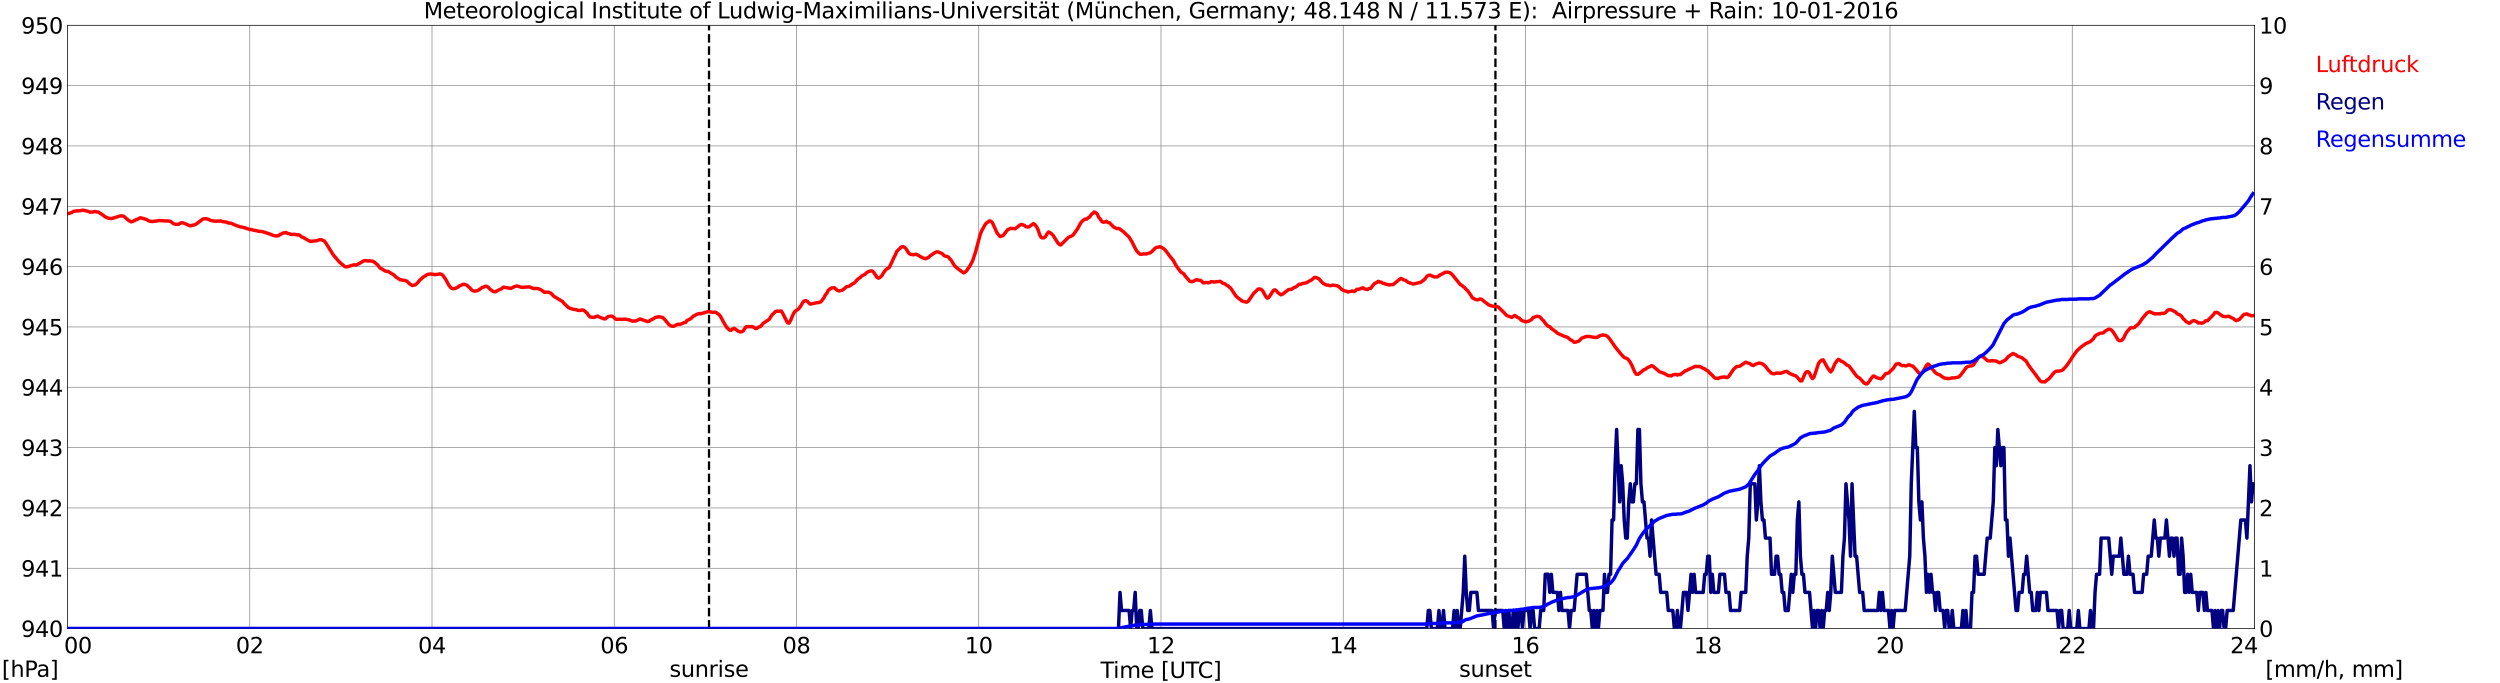 <?xml version="1.0" encoding="utf-8" standalone="no"?>
<!DOCTYPE svg PUBLIC "-//W3C//DTD SVG 1.1//EN"
  "http://www.w3.org/Graphics/SVG/1.1/DTD/svg11.dtd">
<svg xmlns:xlink="http://www.w3.org/1999/xlink" width="1085.4pt" height="296.64pt" viewBox="0 0 1085.4 296.64" xmlns="http://www.w3.org/2000/svg" version="1.1">
 <defs>
  <style type="text/css">*{stroke-linejoin: round; stroke-linecap: butt}</style>
 </defs>
 <g id="figure_1">
  <g id="patch_1">
   <path d="M 0 296.64 
L 1085.4 296.64 
L 1085.4 0 
L 0 0 
z
" style="fill: #ffffff"/>
  </g>
  <g id="axes_1">
   <g id="patch_2">
    <path d="M 29.306 272.909 
L 978.814 272.909 
L 978.814 10.976 
L 29.306 10.976 
z
" style="fill: #ffffff"/>
   </g>
   <g id="patch_3">
    <path d="M 978.814 272.909 
L 978.814 272.909 
L 978.814 10.976 
L 978.814 10.976 
z
" clip-path="url(#p553958cb4a)" style="fill: #d3d3d3; opacity: 0.25; stroke: #d3d3d3; stroke-linejoin: miter"/>
   </g>
   <g id="matplotlib.axis_1">
    <g id="xtick_1">
     <g id="line2d_1">
      <path d="M 29.306 272.909 
L 29.306 10.976 
" clip-path="url(#p553958cb4a)" style="fill: none; stroke: #808080; stroke-width: 0.3; stroke-linecap: square"/>
     </g>
     <g id="line2d_2"/>
     <g id="text_1">
      <!--    00 -->
      <g transform="translate(18.733 283.627) scale(0.095 -0.095)">
       <defs>
        <path id="DejaVuSans-20" transform="scale(0.016)"/>
        <path id="DejaVuSans-30" d="M 2034 4250 
Q 1547 4250 1301 3770 
Q 1056 3291 1056 2328 
Q 1056 1369 1301 889 
Q 1547 409 2034 409 
Q 2525 409 2770 889 
Q 3016 1369 3016 2328 
Q 3016 3291 2770 3770 
Q 2525 4250 2034 4250 
z
M 2034 4750 
Q 2819 4750 3233 4129 
Q 3647 3509 3647 2328 
Q 3647 1150 3233 529 
Q 2819 -91 2034 -91 
Q 1250 -91 836 529 
Q 422 1150 422 2328 
Q 422 3509 836 4129 
Q 1250 4750 2034 4750 
z
" transform="scale(0.016)"/>
       </defs>
       <use xlink:href="#DejaVuSans-20"/>
       <use xlink:href="#DejaVuSans-20" transform="translate(31.787 0)"/>
       <use xlink:href="#DejaVuSans-20" transform="translate(63.574 0)"/>
       <use xlink:href="#DejaVuSans-30" transform="translate(95.361 0)"/>
       <use xlink:href="#DejaVuSans-30" transform="translate(158.984 0)"/>
      </g>
     </g>
    </g>
    <g id="xtick_2">
     <g id="line2d_3">
      <path d="M 108.431 272.909 
L 108.431 10.976 
" clip-path="url(#p553958cb4a)" style="fill: none; stroke: #808080; stroke-width: 0.3; stroke-linecap: square"/>
     </g>
     <g id="line2d_4"/>
     <g id="text_2">
      <!-- 02 -->
      <g transform="translate(102.387 283.627) scale(0.095 -0.095)">
       <defs>
        <path id="DejaVuSans-32" d="M 1228 531 
L 3431 531 
L 3431 0 
L 469 0 
L 469 531 
Q 828 903 1448 1529 
Q 2069 2156 2228 2338 
Q 2531 2678 2651 2914 
Q 2772 3150 2772 3378 
Q 2772 3750 2511 3984 
Q 2250 4219 1831 4219 
Q 1534 4219 1204 4116 
Q 875 4013 500 3803 
L 500 4441 
Q 881 4594 1212 4672 
Q 1544 4750 1819 4750 
Q 2544 4750 2975 4387 
Q 3406 4025 3406 3419 
Q 3406 3131 3298 2873 
Q 3191 2616 2906 2266 
Q 2828 2175 2409 1742 
Q 1991 1309 1228 531 
z
" transform="scale(0.016)"/>
       </defs>
       <use xlink:href="#DejaVuSans-30"/>
       <use xlink:href="#DejaVuSans-32" transform="translate(63.623 0)"/>
      </g>
     </g>
    </g>
    <g id="xtick_3">
     <g id="line2d_5">
      <path d="M 187.557 272.909 
L 187.557 10.976 
" clip-path="url(#p553958cb4a)" style="fill: none; stroke: #808080; stroke-width: 0.3; stroke-linecap: square"/>
     </g>
     <g id="line2d_6"/>
     <g id="text_3">
      <!-- 04 -->
      <g transform="translate(181.513 283.627) scale(0.095 -0.095)">
       <defs>
        <path id="DejaVuSans-34" d="M 2419 4116 
L 825 1625 
L 2419 1625 
L 2419 4116 
z
M 2253 4666 
L 3047 4666 
L 3047 1625 
L 3713 1625 
L 3713 1100 
L 3047 1100 
L 3047 0 
L 2419 0 
L 2419 1100 
L 313 1100 
L 313 1709 
L 2253 4666 
z
" transform="scale(0.016)"/>
       </defs>
       <use xlink:href="#DejaVuSans-30"/>
       <use xlink:href="#DejaVuSans-34" transform="translate(63.623 0)"/>
      </g>
     </g>
    </g>
    <g id="xtick_4">
     <g id="line2d_7">
      <path d="M 266.683 272.909 
L 266.683 10.976 
" clip-path="url(#p553958cb4a)" style="fill: none; stroke: #808080; stroke-width: 0.3; stroke-linecap: square"/>
     </g>
     <g id="line2d_8"/>
     <g id="text_4">
      <!-- 06 -->
      <g transform="translate(260.638 283.627) scale(0.095 -0.095)">
       <defs>
        <path id="DejaVuSans-36" d="M 2113 2584 
Q 1688 2584 1439 2293 
Q 1191 2003 1191 1497 
Q 1191 994 1439 701 
Q 1688 409 2113 409 
Q 2538 409 2786 701 
Q 3034 994 3034 1497 
Q 3034 2003 2786 2293 
Q 2538 2584 2113 2584 
z
M 3366 4563 
L 3366 3988 
Q 3128 4100 2886 4159 
Q 2644 4219 2406 4219 
Q 1781 4219 1451 3797 
Q 1122 3375 1075 2522 
Q 1259 2794 1537 2939 
Q 1816 3084 2150 3084 
Q 2853 3084 3261 2657 
Q 3669 2231 3669 1497 
Q 3669 778 3244 343 
Q 2819 -91 2113 -91 
Q 1303 -91 875 529 
Q 447 1150 447 2328 
Q 447 3434 972 4092 
Q 1497 4750 2381 4750 
Q 2619 4750 2861 4703 
Q 3103 4656 3366 4563 
z
" transform="scale(0.016)"/>
       </defs>
       <use xlink:href="#DejaVuSans-30"/>
       <use xlink:href="#DejaVuSans-36" transform="translate(63.623 0)"/>
      </g>
     </g>
    </g>
    <g id="xtick_5">
     <g id="line2d_9">
      <path d="M 345.808 272.909 
L 345.808 10.976 
" clip-path="url(#p553958cb4a)" style="fill: none; stroke: #808080; stroke-width: 0.3; stroke-linecap: square"/>
     </g>
     <g id="line2d_10"/>
     <g id="text_5">
      <!-- 08 -->
      <g transform="translate(339.764 283.627) scale(0.095 -0.095)">
       <defs>
        <path id="DejaVuSans-38" d="M 2034 2216 
Q 1584 2216 1326 1975 
Q 1069 1734 1069 1313 
Q 1069 891 1326 650 
Q 1584 409 2034 409 
Q 2484 409 2743 651 
Q 3003 894 3003 1313 
Q 3003 1734 2745 1975 
Q 2488 2216 2034 2216 
z
M 1403 2484 
Q 997 2584 770 2862 
Q 544 3141 544 3541 
Q 544 4100 942 4425 
Q 1341 4750 2034 4750 
Q 2731 4750 3128 4425 
Q 3525 4100 3525 3541 
Q 3525 3141 3298 2862 
Q 3072 2584 2669 2484 
Q 3125 2378 3379 2068 
Q 3634 1759 3634 1313 
Q 3634 634 3220 271 
Q 2806 -91 2034 -91 
Q 1263 -91 848 271 
Q 434 634 434 1313 
Q 434 1759 690 2068 
Q 947 2378 1403 2484 
z
M 1172 3481 
Q 1172 3119 1398 2916 
Q 1625 2713 2034 2713 
Q 2441 2713 2670 2916 
Q 2900 3119 2900 3481 
Q 2900 3844 2670 4047 
Q 2441 4250 2034 4250 
Q 1625 4250 1398 4047 
Q 1172 3844 1172 3481 
z
" transform="scale(0.016)"/>
       </defs>
       <use xlink:href="#DejaVuSans-30"/>
       <use xlink:href="#DejaVuSans-38" transform="translate(63.623 0)"/>
      </g>
     </g>
    </g>
    <g id="xtick_6">
     <g id="line2d_11">
      <path d="M 424.934 272.909 
L 424.934 10.976 
" clip-path="url(#p553958cb4a)" style="fill: none; stroke: #808080; stroke-width: 0.3; stroke-linecap: square"/>
     </g>
     <g id="line2d_12"/>
     <g id="text_6">
      <!-- 10 -->
      <g transform="translate(418.89 283.627) scale(0.095 -0.095)">
       <defs>
        <path id="DejaVuSans-31" d="M 794 531 
L 1825 531 
L 1825 4091 
L 703 3866 
L 703 4441 
L 1819 4666 
L 2450 4666 
L 2450 531 
L 3481 531 
L 3481 0 
L 794 0 
L 794 531 
z
" transform="scale(0.016)"/>
       </defs>
       <use xlink:href="#DejaVuSans-31"/>
       <use xlink:href="#DejaVuSans-30" transform="translate(63.623 0)"/>
      </g>
     </g>
    </g>
    <g id="xtick_7">
     <g id="line2d_13">
      <path d="M 504.06 272.909 
L 504.06 10.976 
" clip-path="url(#p553958cb4a)" style="fill: none; stroke: #808080; stroke-width: 0.3; stroke-linecap: square"/>
     </g>
     <g id="line2d_14"/>
     <g id="text_7">
      <!-- 12 -->
      <g transform="translate(498.015 283.627) scale(0.095 -0.095)">
       <use xlink:href="#DejaVuSans-31"/>
       <use xlink:href="#DejaVuSans-32" transform="translate(63.623 0)"/>
      </g>
     </g>
    </g>
    <g id="xtick_8">
     <g id="line2d_15">
      <path d="M 583.185 272.909 
L 583.185 10.976 
" clip-path="url(#p553958cb4a)" style="fill: none; stroke: #808080; stroke-width: 0.3; stroke-linecap: square"/>
     </g>
     <g id="line2d_16"/>
     <g id="text_8">
      <!-- 14 -->
      <g transform="translate(577.141 283.627) scale(0.095 -0.095)">
       <use xlink:href="#DejaVuSans-31"/>
       <use xlink:href="#DejaVuSans-34" transform="translate(63.623 0)"/>
      </g>
     </g>
    </g>
    <g id="xtick_9">
     <g id="line2d_17">
      <path d="M 662.311 272.909 
L 662.311 10.976 
" clip-path="url(#p553958cb4a)" style="fill: none; stroke: #808080; stroke-width: 0.3; stroke-linecap: square"/>
     </g>
     <g id="line2d_18"/>
     <g id="text_9">
      <!-- 16 -->
      <g transform="translate(656.267 283.627) scale(0.095 -0.095)">
       <use xlink:href="#DejaVuSans-31"/>
       <use xlink:href="#DejaVuSans-36" transform="translate(63.623 0)"/>
      </g>
     </g>
    </g>
    <g id="xtick_10">
     <g id="line2d_19">
      <path d="M 741.437 272.909 
L 741.437 10.976 
" clip-path="url(#p553958cb4a)" style="fill: none; stroke: #808080; stroke-width: 0.3; stroke-linecap: square"/>
     </g>
     <g id="line2d_20"/>
     <g id="text_10">
      <!-- 18 -->
      <g transform="translate(735.392 283.627) scale(0.095 -0.095)">
       <use xlink:href="#DejaVuSans-31"/>
       <use xlink:href="#DejaVuSans-38" transform="translate(63.623 0)"/>
      </g>
     </g>
    </g>
    <g id="xtick_11">
     <g id="line2d_21">
      <path d="M 820.562 272.909 
L 820.562 10.976 
" clip-path="url(#p553958cb4a)" style="fill: none; stroke: #808080; stroke-width: 0.3; stroke-linecap: square"/>
     </g>
     <g id="line2d_22"/>
     <g id="text_11">
      <!-- 20 -->
      <g transform="translate(814.518 283.627) scale(0.095 -0.095)">
       <use xlink:href="#DejaVuSans-32"/>
       <use xlink:href="#DejaVuSans-30" transform="translate(63.623 0)"/>
      </g>
     </g>
    </g>
    <g id="xtick_12">
     <g id="line2d_23">
      <path d="M 899.688 272.909 
L 899.688 10.976 
" clip-path="url(#p553958cb4a)" style="fill: none; stroke: #808080; stroke-width: 0.3; stroke-linecap: square"/>
     </g>
     <g id="line2d_24"/>
     <g id="text_12">
      <!-- 22 -->
      <g transform="translate(893.644 283.627) scale(0.095 -0.095)">
       <use xlink:href="#DejaVuSans-32"/>
       <use xlink:href="#DejaVuSans-32" transform="translate(63.623 0)"/>
      </g>
     </g>
    </g>
    <g id="xtick_13">
     <g id="line2d_25">
      <path d="M 978.814 272.909 
L 978.814 10.976 
" clip-path="url(#p553958cb4a)" style="fill: none; stroke: #808080; stroke-width: 0.3; stroke-linecap: square"/>
     </g>
     <g id="line2d_26"/>
     <g id="text_13">
      <!-- 24    -->
      <g transform="translate(968.241 283.627) scale(0.095 -0.095)">
       <use xlink:href="#DejaVuSans-32"/>
       <use xlink:href="#DejaVuSans-34" transform="translate(63.623 0)"/>
       <use xlink:href="#DejaVuSans-20" transform="translate(127.246 0)"/>
       <use xlink:href="#DejaVuSans-20" transform="translate(159.033 0)"/>
       <use xlink:href="#DejaVuSans-20" transform="translate(190.82 0)"/>
      </g>
     </g>
    </g>
    <g id="text_14">
     <!-- Time [UTC] -->
     <g transform="translate(477.806 294.322) scale(0.095 -0.095)">
      <defs>
       <path id="DejaVuSans-54" d="M -19 4666 
L 3928 4666 
L 3928 4134 
L 2272 4134 
L 2272 0 
L 1638 0 
L 1638 4134 
L -19 4134 
L -19 4666 
z
" transform="scale(0.016)"/>
       <path id="DejaVuSans-69" d="M 603 3500 
L 1178 3500 
L 1178 0 
L 603 0 
L 603 3500 
z
M 603 4863 
L 1178 4863 
L 1178 4134 
L 603 4134 
L 603 4863 
z
" transform="scale(0.016)"/>
       <path id="DejaVuSans-6d" d="M 3328 2828 
Q 3544 3216 3844 3400 
Q 4144 3584 4550 3584 
Q 5097 3584 5394 3201 
Q 5691 2819 5691 2113 
L 5691 0 
L 5113 0 
L 5113 2094 
Q 5113 2597 4934 2840 
Q 4756 3084 4391 3084 
Q 3944 3084 3684 2787 
Q 3425 2491 3425 1978 
L 3425 0 
L 2847 0 
L 2847 2094 
Q 2847 2600 2669 2842 
Q 2491 3084 2119 3084 
Q 1678 3084 1418 2786 
Q 1159 2488 1159 1978 
L 1159 0 
L 581 0 
L 581 3500 
L 1159 3500 
L 1159 2956 
Q 1356 3278 1631 3431 
Q 1906 3584 2284 3584 
Q 2666 3584 2933 3390 
Q 3200 3197 3328 2828 
z
" transform="scale(0.016)"/>
       <path id="DejaVuSans-65" d="M 3597 1894 
L 3597 1613 
L 953 1613 
Q 991 1019 1311 708 
Q 1631 397 2203 397 
Q 2534 397 2845 478 
Q 3156 559 3463 722 
L 3463 178 
Q 3153 47 2828 -22 
Q 2503 -91 2169 -91 
Q 1331 -91 842 396 
Q 353 884 353 1716 
Q 353 2575 817 3079 
Q 1281 3584 2069 3584 
Q 2775 3584 3186 3129 
Q 3597 2675 3597 1894 
z
M 3022 2063 
Q 3016 2534 2758 2815 
Q 2500 3097 2075 3097 
Q 1594 3097 1305 2825 
Q 1016 2553 972 2059 
L 3022 2063 
z
" transform="scale(0.016)"/>
       <path id="DejaVuSans-5b" d="M 550 4863 
L 1875 4863 
L 1875 4416 
L 1125 4416 
L 1125 -397 
L 1875 -397 
L 1875 -844 
L 550 -844 
L 550 4863 
z
" transform="scale(0.016)"/>
       <path id="DejaVuSans-55" d="M 556 4666 
L 1191 4666 
L 1191 1831 
Q 1191 1081 1462 751 
Q 1734 422 2344 422 
Q 2950 422 3222 751 
Q 3494 1081 3494 1831 
L 3494 4666 
L 4128 4666 
L 4128 1753 
Q 4128 841 3676 375 
Q 3225 -91 2344 -91 
Q 1459 -91 1007 375 
Q 556 841 556 1753 
L 556 4666 
z
" transform="scale(0.016)"/>
       <path id="DejaVuSans-43" d="M 4122 4306 
L 4122 3641 
Q 3803 3938 3442 4084 
Q 3081 4231 2675 4231 
Q 1875 4231 1450 3742 
Q 1025 3253 1025 2328 
Q 1025 1406 1450 917 
Q 1875 428 2675 428 
Q 3081 428 3442 575 
Q 3803 722 4122 1019 
L 4122 359 
Q 3791 134 3420 21 
Q 3050 -91 2638 -91 
Q 1578 -91 968 557 
Q 359 1206 359 2328 
Q 359 3453 968 4101 
Q 1578 4750 2638 4750 
Q 3056 4750 3426 4639 
Q 3797 4528 4122 4306 
z
" transform="scale(0.016)"/>
       <path id="DejaVuSans-5d" d="M 1947 4863 
L 1947 -844 
L 622 -844 
L 622 -397 
L 1369 -397 
L 1369 4416 
L 622 4416 
L 622 4863 
L 1947 4863 
z
" transform="scale(0.016)"/>
      </defs>
      <use xlink:href="#DejaVuSans-54"/>
      <use xlink:href="#DejaVuSans-69" transform="translate(57.959 0)"/>
      <use xlink:href="#DejaVuSans-6d" transform="translate(85.742 0)"/>
      <use xlink:href="#DejaVuSans-65" transform="translate(183.154 0)"/>
      <use xlink:href="#DejaVuSans-20" transform="translate(244.678 0)"/>
      <use xlink:href="#DejaVuSans-5b" transform="translate(276.465 0)"/>
      <use xlink:href="#DejaVuSans-55" transform="translate(315.479 0)"/>
      <use xlink:href="#DejaVuSans-54" transform="translate(388.672 0)"/>
      <use xlink:href="#DejaVuSans-43" transform="translate(443.881 0)"/>
      <use xlink:href="#DejaVuSans-5d" transform="translate(513.705 0)"/>
     </g>
    </g>
   </g>
   <g id="matplotlib.axis_2">
    <g id="ytick_1">
     <g id="line2d_27">
      <path d="M 29.306 272.909 
L 978.814 272.909 
" clip-path="url(#p553958cb4a)" style="fill: none; stroke: #808080; stroke-width: 0.3; stroke-linecap: square"/>
     </g>
     <g id="line2d_28"/>
     <g id="text_15">
      <!-- 940 -->
      <g transform="translate(9.173 276.518) scale(0.095 -0.095)">
       <defs>
        <path id="DejaVuSans-39" d="M 703 97 
L 703 672 
Q 941 559 1184 500 
Q 1428 441 1663 441 
Q 2288 441 2617 861 
Q 2947 1281 2994 2138 
Q 2813 1869 2534 1725 
Q 2256 1581 1919 1581 
Q 1219 1581 811 2004 
Q 403 2428 403 3163 
Q 403 3881 828 4315 
Q 1253 4750 1959 4750 
Q 2769 4750 3195 4129 
Q 3622 3509 3622 2328 
Q 3622 1225 3098 567 
Q 2575 -91 1691 -91 
Q 1453 -91 1209 -44 
Q 966 3 703 97 
z
M 1959 2075 
Q 2384 2075 2632 2365 
Q 2881 2656 2881 3163 
Q 2881 3666 2632 3958 
Q 2384 4250 1959 4250 
Q 1534 4250 1286 3958 
Q 1038 3666 1038 3163 
Q 1038 2656 1286 2365 
Q 1534 2075 1959 2075 
z
" transform="scale(0.016)"/>
       </defs>
       <use xlink:href="#DejaVuSans-39"/>
       <use xlink:href="#DejaVuSans-34" transform="translate(63.623 0)"/>
       <use xlink:href="#DejaVuSans-30" transform="translate(127.246 0)"/>
      </g>
     </g>
    </g>
    <g id="ytick_2">
     <g id="line2d_29">
      <path d="M 29.306 246.715 
L 978.814 246.715 
" clip-path="url(#p553958cb4a)" style="fill: none; stroke: #808080; stroke-width: 0.3; stroke-linecap: square"/>
     </g>
     <g id="line2d_30"/>
     <g id="text_16">
      <!-- 941 -->
      <g transform="translate(9.173 250.325) scale(0.095 -0.095)">
       <use xlink:href="#DejaVuSans-39"/>
       <use xlink:href="#DejaVuSans-34" transform="translate(63.623 0)"/>
       <use xlink:href="#DejaVuSans-31" transform="translate(127.246 0)"/>
      </g>
     </g>
    </g>
    <g id="ytick_3">
     <g id="line2d_31">
      <path d="M 29.306 220.522 
L 978.814 220.522 
" clip-path="url(#p553958cb4a)" style="fill: none; stroke: #808080; stroke-width: 0.3; stroke-linecap: square"/>
     </g>
     <g id="line2d_32"/>
     <g id="text_17">
      <!-- 942 -->
      <g transform="translate(9.173 224.131) scale(0.095 -0.095)">
       <use xlink:href="#DejaVuSans-39"/>
       <use xlink:href="#DejaVuSans-34" transform="translate(63.623 0)"/>
       <use xlink:href="#DejaVuSans-32" transform="translate(127.246 0)"/>
      </g>
     </g>
    </g>
    <g id="ytick_4">
     <g id="line2d_33">
      <path d="M 29.306 194.329 
L 978.814 194.329 
" clip-path="url(#p553958cb4a)" style="fill: none; stroke: #808080; stroke-width: 0.3; stroke-linecap: square"/>
     </g>
     <g id="line2d_34"/>
     <g id="text_18">
      <!-- 943 -->
      <g transform="translate(9.173 197.938) scale(0.095 -0.095)">
       <defs>
        <path id="DejaVuSans-33" d="M 2597 2516 
Q 3050 2419 3304 2112 
Q 3559 1806 3559 1356 
Q 3559 666 3084 287 
Q 2609 -91 1734 -91 
Q 1441 -91 1130 -33 
Q 819 25 488 141 
L 488 750 
Q 750 597 1062 519 
Q 1375 441 1716 441 
Q 2309 441 2620 675 
Q 2931 909 2931 1356 
Q 2931 1769 2642 2001 
Q 2353 2234 1838 2234 
L 1294 2234 
L 1294 2753 
L 1863 2753 
Q 2328 2753 2575 2939 
Q 2822 3125 2822 3475 
Q 2822 3834 2567 4026 
Q 2313 4219 1838 4219 
Q 1578 4219 1281 4162 
Q 984 4106 628 3988 
L 628 4550 
Q 988 4650 1302 4700 
Q 1616 4750 1894 4750 
Q 2613 4750 3031 4423 
Q 3450 4097 3450 3541 
Q 3450 3153 3228 2886 
Q 3006 2619 2597 2516 
z
" transform="scale(0.016)"/>
       </defs>
       <use xlink:href="#DejaVuSans-39"/>
       <use xlink:href="#DejaVuSans-34" transform="translate(63.623 0)"/>
       <use xlink:href="#DejaVuSans-33" transform="translate(127.246 0)"/>
      </g>
     </g>
    </g>
    <g id="ytick_5">
     <g id="line2d_35">
      <path d="M 29.306 168.136 
L 978.814 168.136 
" clip-path="url(#p553958cb4a)" style="fill: none; stroke: #808080; stroke-width: 0.3; stroke-linecap: square"/>
     </g>
     <g id="line2d_36"/>
     <g id="text_19">
      <!-- 944 -->
      <g transform="translate(9.173 171.745) scale(0.095 -0.095)">
       <use xlink:href="#DejaVuSans-39"/>
       <use xlink:href="#DejaVuSans-34" transform="translate(63.623 0)"/>
       <use xlink:href="#DejaVuSans-34" transform="translate(127.246 0)"/>
      </g>
     </g>
    </g>
    <g id="ytick_6">
     <g id="line2d_37">
      <path d="M 29.306 141.942 
L 978.814 141.942 
" clip-path="url(#p553958cb4a)" style="fill: none; stroke: #808080; stroke-width: 0.3; stroke-linecap: square"/>
     </g>
     <g id="line2d_38"/>
     <g id="text_20">
      <!-- 945 -->
      <g transform="translate(9.173 145.551) scale(0.095 -0.095)">
       <defs>
        <path id="DejaVuSans-35" d="M 691 4666 
L 3169 4666 
L 3169 4134 
L 1269 4134 
L 1269 2991 
Q 1406 3038 1543 3061 
Q 1681 3084 1819 3084 
Q 2600 3084 3056 2656 
Q 3513 2228 3513 1497 
Q 3513 744 3044 326 
Q 2575 -91 1722 -91 
Q 1428 -91 1123 -41 
Q 819 9 494 109 
L 494 744 
Q 775 591 1075 516 
Q 1375 441 1709 441 
Q 2250 441 2565 725 
Q 2881 1009 2881 1497 
Q 2881 1984 2565 2268 
Q 2250 2553 1709 2553 
Q 1456 2553 1204 2497 
Q 953 2441 691 2322 
L 691 4666 
z
" transform="scale(0.016)"/>
       </defs>
       <use xlink:href="#DejaVuSans-39"/>
       <use xlink:href="#DejaVuSans-34" transform="translate(63.623 0)"/>
       <use xlink:href="#DejaVuSans-35" transform="translate(127.246 0)"/>
      </g>
     </g>
    </g>
    <g id="ytick_7">
     <g id="line2d_39">
      <path d="M 29.306 115.749 
L 978.814 115.749 
" clip-path="url(#p553958cb4a)" style="fill: none; stroke: #808080; stroke-width: 0.3; stroke-linecap: square"/>
     </g>
     <g id="line2d_40"/>
     <g id="text_21">
      <!-- 946 -->
      <g transform="translate(9.173 119.358) scale(0.095 -0.095)">
       <use xlink:href="#DejaVuSans-39"/>
       <use xlink:href="#DejaVuSans-34" transform="translate(63.623 0)"/>
       <use xlink:href="#DejaVuSans-36" transform="translate(127.246 0)"/>
      </g>
     </g>
    </g>
    <g id="ytick_8">
     <g id="line2d_41">
      <path d="M 29.306 89.556 
L 978.814 89.556 
" clip-path="url(#p553958cb4a)" style="fill: none; stroke: #808080; stroke-width: 0.3; stroke-linecap: square"/>
     </g>
     <g id="line2d_42"/>
     <g id="text_22">
      <!-- 947 -->
      <g transform="translate(9.173 93.165) scale(0.095 -0.095)">
       <defs>
        <path id="DejaVuSans-37" d="M 525 4666 
L 3525 4666 
L 3525 4397 
L 1831 0 
L 1172 0 
L 2766 4134 
L 525 4134 
L 525 4666 
z
" transform="scale(0.016)"/>
       </defs>
       <use xlink:href="#DejaVuSans-39"/>
       <use xlink:href="#DejaVuSans-34" transform="translate(63.623 0)"/>
       <use xlink:href="#DejaVuSans-37" transform="translate(127.246 0)"/>
      </g>
     </g>
    </g>
    <g id="ytick_9">
     <g id="line2d_43">
      <path d="M 29.306 63.362 
L 978.814 63.362 
" clip-path="url(#p553958cb4a)" style="fill: none; stroke: #808080; stroke-width: 0.3; stroke-linecap: square"/>
     </g>
     <g id="line2d_44"/>
     <g id="text_23">
      <!-- 948 -->
      <g transform="translate(9.173 66.972) scale(0.095 -0.095)">
       <use xlink:href="#DejaVuSans-39"/>
       <use xlink:href="#DejaVuSans-34" transform="translate(63.623 0)"/>
       <use xlink:href="#DejaVuSans-38" transform="translate(127.246 0)"/>
      </g>
     </g>
    </g>
    <g id="ytick_10">
     <g id="line2d_45">
      <path d="M 29.306 37.169 
L 978.814 37.169 
" clip-path="url(#p553958cb4a)" style="fill: none; stroke: #808080; stroke-width: 0.3; stroke-linecap: square"/>
     </g>
     <g id="line2d_46"/>
     <g id="text_24">
      <!-- 949 -->
      <g transform="translate(9.173 40.778) scale(0.095 -0.095)">
       <use xlink:href="#DejaVuSans-39"/>
       <use xlink:href="#DejaVuSans-34" transform="translate(63.623 0)"/>
       <use xlink:href="#DejaVuSans-39" transform="translate(127.246 0)"/>
      </g>
     </g>
    </g>
    <g id="ytick_11">
     <g id="line2d_47">
      <path d="M 29.306 10.976 
L 978.814 10.976 
" clip-path="url(#p553958cb4a)" style="fill: none; stroke: #808080; stroke-width: 0.3; stroke-linecap: square"/>
     </g>
     <g id="line2d_48"/>
     <g id="text_25">
      <!-- 950 -->
      <g transform="translate(9.173 14.585) scale(0.095 -0.095)">
       <use xlink:href="#DejaVuSans-39"/>
       <use xlink:href="#DejaVuSans-35" transform="translate(63.623 0)"/>
       <use xlink:href="#DejaVuSans-30" transform="translate(127.246 0)"/>
      </g>
     </g>
    </g>
   </g>
   <g id="line2d_49">
    <path d="M 307.828 272.909 
L 307.828 10.976 
" clip-path="url(#p553958cb4a)" style="fill: none; stroke-dasharray: 3.7,1.6; stroke-dashoffset: 0; stroke: #000000"/>
   </g>
   <g id="line2d_50">
    <path d="M 649.255 272.909 
L 649.255 10.976 
" clip-path="url(#p553958cb4a)" style="fill: none; stroke-dasharray: 3.7,1.6; stroke-dashoffset: 0; stroke: #000000"/>
   </g>
   <g id="line2d_51">
    <path d="M 29.306 92.699 
L 29.965 92.699 
L 31.284 92.175 
L 31.943 91.756 
L 32.603 91.703 
L 33.262 91.494 
L 33.921 91.599 
L 35.24 91.389 
L 35.9 91.232 
L 37.878 91.651 
L 39.197 92.123 
L 40.515 92.018 
L 41.175 91.808 
L 41.834 92.018 
L 42.493 92.018 
L 43.812 92.751 
L 45.79 94.218 
L 47.109 94.742 
L 48.428 94.899 
L 52.384 93.694 
L 53.703 93.851 
L 55.681 95.58 
L 57 96.313 
L 57.659 96.156 
L 58.978 95.423 
L 59.637 95.213 
L 60.956 94.532 
L 63.594 95.266 
L 64.253 95.737 
L 64.912 95.999 
L 66.231 96.209 
L 66.89 96.052 
L 68.209 95.947 
L 68.869 95.737 
L 72.166 95.947 
L 72.825 95.894 
L 74.144 96.156 
L 74.803 96.733 
L 75.462 97.152 
L 76.122 97.361 
L 77.441 97.414 
L 78.759 96.68 
L 79.419 96.733 
L 80.737 97.256 
L 81.397 97.518 
L 82.056 97.937 
L 82.716 98.042 
L 84.694 97.518 
L 85.353 97.152 
L 87.991 95.161 
L 88.65 94.951 
L 89.309 94.951 
L 90.628 95.266 
L 91.288 95.632 
L 92.606 95.947 
L 93.925 96.052 
L 94.584 95.947 
L 95.244 95.999 
L 95.903 95.894 
L 96.563 96.209 
L 98.541 96.471 
L 99.2 96.837 
L 99.86 96.837 
L 100.519 96.995 
L 101.838 97.623 
L 104.475 98.566 
L 105.135 98.566 
L 105.794 98.828 
L 106.453 98.933 
L 107.113 99.247 
L 107.772 99.352 
L 108.431 99.666 
L 109.091 99.614 
L 109.75 99.876 
L 111.728 100.242 
L 112.388 100.452 
L 113.707 100.504 
L 117.663 101.762 
L 118.322 102.128 
L 119.641 102.443 
L 120.96 102.338 
L 121.619 101.762 
L 122.278 101.552 
L 122.938 101.133 
L 124.257 100.976 
L 124.916 101.395 
L 125.575 101.447 
L 126.235 101.762 
L 127.553 101.762 
L 128.213 101.762 
L 128.872 101.971 
L 129.532 101.919 
L 130.191 102.181 
L 130.85 102.809 
L 131.51 103.019 
L 133.488 104.171 
L 134.807 104.8 
L 137.444 104.538 
L 138.763 104.067 
L 139.422 104.067 
L 140.741 104.591 
L 141.4 105.376 
L 144.697 110.667 
L 147.335 113.758 
L 149.313 115.435 
L 149.972 115.854 
L 150.632 115.854 
L 151.951 115.487 
L 153.269 115.068 
L 153.929 114.963 
L 154.588 115.068 
L 155.907 114.439 
L 157.885 113.287 
L 158.544 113.13 
L 159.863 113.339 
L 160.523 113.234 
L 161.841 113.444 
L 162.501 113.811 
L 163.819 114.858 
L 165.138 116.482 
L 165.798 116.744 
L 167.116 117.582 
L 167.776 117.844 
L 168.435 117.792 
L 171.073 119.416 
L 171.732 120.149 
L 173.71 121.459 
L 174.37 121.511 
L 175.029 121.721 
L 175.688 121.721 
L 176.348 121.931 
L 177.007 122.402 
L 177.666 123.083 
L 178.985 123.974 
L 180.304 123.659 
L 180.963 123.135 
L 182.282 121.616 
L 183.601 120.411 
L 185.579 119.154 
L 186.898 118.945 
L 188.217 119.102 
L 188.876 119.259 
L 189.535 119.102 
L 190.195 119.102 
L 190.854 118.892 
L 191.513 119.049 
L 192.173 119.416 
L 193.492 121.25 
L 194.81 123.712 
L 195.47 124.602 
L 196.129 125.231 
L 196.788 125.336 
L 197.448 125.283 
L 198.767 124.707 
L 199.426 124.131 
L 200.085 123.921 
L 200.745 123.555 
L 201.404 123.397 
L 202.063 123.555 
L 202.723 123.869 
L 204.042 125.021 
L 204.701 125.807 
L 205.36 126.226 
L 206.02 126.436 
L 207.339 126.174 
L 207.998 125.807 
L 209.317 124.812 
L 209.976 124.655 
L 210.635 124.288 
L 211.295 124.288 
L 211.954 124.707 
L 212.614 125.44 
L 213.932 126.436 
L 214.592 126.698 
L 215.251 126.645 
L 215.91 126.174 
L 217.889 125.283 
L 218.548 124.655 
L 221.845 125.231 
L 223.164 124.497 
L 224.482 124.131 
L 225.801 124.55 
L 226.461 124.759 
L 229.757 124.55 
L 231.736 125.283 
L 233.054 125.231 
L 233.714 125.336 
L 235.033 125.912 
L 236.351 126.907 
L 237.011 126.803 
L 238.329 126.907 
L 238.989 127.222 
L 239.648 127.693 
L 240.308 128.531 
L 244.264 130.941 
L 244.923 131.779 
L 246.901 133.613 
L 248.88 134.294 
L 250.198 134.451 
L 250.858 134.713 
L 251.517 134.818 
L 252.836 134.556 
L 253.495 134.765 
L 254.814 135.865 
L 255.473 136.861 
L 256.133 137.594 
L 257.451 137.804 
L 258.111 137.751 
L 258.77 137.385 
L 259.43 137.227 
L 260.089 137.594 
L 261.408 138.118 
L 262.067 138.38 
L 262.726 138.485 
L 264.045 137.437 
L 265.364 137.227 
L 266.023 137.385 
L 267.342 138.589 
L 268.002 138.694 
L 268.661 138.589 
L 269.98 138.642 
L 271.298 138.537 
L 273.277 138.904 
L 274.595 139.428 
L 275.914 139.375 
L 277.892 138.485 
L 281.189 139.637 
L 281.849 139.48 
L 282.508 138.904 
L 283.167 138.694 
L 284.486 137.856 
L 285.805 137.542 
L 286.464 137.542 
L 287.783 137.908 
L 288.442 138.537 
L 290.42 140.895 
L 291.08 141.418 
L 291.739 141.628 
L 292.399 141.68 
L 294.377 140.737 
L 295.036 140.842 
L 295.696 140.685 
L 297.014 140.056 
L 297.674 140.004 
L 298.333 139.061 
L 298.992 138.851 
L 300.311 138.013 
L 300.971 137.227 
L 301.63 137.07 
L 302.289 136.546 
L 303.608 136.127 
L 304.267 136.232 
L 307.564 135.237 
L 309.543 135.656 
L 310.202 135.499 
L 310.861 135.656 
L 312.18 136.599 
L 312.839 137.385 
L 314.158 139.899 
L 315.477 142.099 
L 316.796 143.357 
L 317.455 143.357 
L 318.114 142.78 
L 318.774 142.571 
L 320.752 143.933 
L 321.411 144.09 
L 322.071 144.038 
L 322.73 143.619 
L 323.39 142.571 
L 324.049 141.837 
L 326.686 141.837 
L 327.346 142.152 
L 328.005 142.676 
L 328.665 142.518 
L 329.324 141.995 
L 329.983 141.837 
L 330.643 141.261 
L 331.302 140.423 
L 333.94 138.642 
L 335.258 136.599 
L 335.918 136.075 
L 336.577 135.342 
L 337.236 135.08 
L 337.896 135.132 
L 339.215 135.027 
L 339.874 136.127 
L 341.852 140.056 
L 342.512 140.318 
L 343.171 139.271 
L 344.49 136.18 
L 345.149 135.184 
L 346.468 134.294 
L 347.127 133.613 
L 347.787 132.617 
L 348.446 131.413 
L 349.105 130.679 
L 349.765 130.522 
L 350.424 130.784 
L 351.743 132.041 
L 355.04 131.36 
L 355.699 131.308 
L 356.359 131.046 
L 357.677 129.369 
L 358.337 128.06 
L 358.996 127.274 
L 359.655 125.964 
L 360.974 125.021 
L 362.293 124.917 
L 362.952 125.598 
L 363.612 126.069 
L 364.271 126.331 
L 365.59 126.017 
L 366.249 125.598 
L 367.568 124.445 
L 368.227 124.393 
L 368.887 124.131 
L 370.206 123.188 
L 370.865 122.874 
L 371.524 122.245 
L 372.184 121.407 
L 373.502 120.464 
L 374.162 119.783 
L 375.481 119.154 
L 376.14 118.473 
L 376.799 118.054 
L 378.118 117.582 
L 378.777 117.687 
L 379.437 118.368 
L 380.756 120.411 
L 381.415 120.778 
L 382.074 120.411 
L 382.734 119.835 
L 384.053 117.74 
L 384.712 117.006 
L 385.371 116.535 
L 386.031 116.22 
L 387.349 113.496 
L 388.009 111.977 
L 388.668 110.772 
L 389.328 109.201 
L 391.306 107.21 
L 391.965 107.053 
L 392.624 107.315 
L 393.284 107.891 
L 394.603 109.986 
L 395.262 110.405 
L 396.581 110.615 
L 397.24 110.405 
L 397.899 110.405 
L 399.878 111.558 
L 400.537 111.925 
L 401.856 112.344 
L 403.175 111.715 
L 403.834 111.087 
L 405.812 109.724 
L 406.471 109.41 
L 407.131 109.305 
L 409.109 110.144 
L 409.768 110.877 
L 410.428 111.244 
L 411.087 111.296 
L 411.746 111.61 
L 413.065 113.13 
L 414.384 115.33 
L 415.703 116.535 
L 418.34 118.473 
L 419 118.106 
L 419.659 117.582 
L 420.318 116.535 
L 420.978 115.697 
L 422.297 113.182 
L 423.615 109.148 
L 425.593 101.709 
L 426.253 100.138 
L 427.572 97.78 
L 428.231 96.837 
L 428.89 96.471 
L 429.55 95.894 
L 430.209 96.052 
L 430.869 96.68 
L 432.847 101.081 
L 434.165 102.705 
L 435.484 102.286 
L 437.462 99.771 
L 438.781 99.142 
L 440.759 99.3 
L 442.737 97.78 
L 443.397 97.414 
L 444.716 97.833 
L 445.375 98.409 
L 446.034 98.566 
L 446.694 98.514 
L 448.012 97.571 
L 448.672 97.099 
L 449.331 97.518 
L 449.991 98.357 
L 450.65 99.614 
L 451.309 101.657 
L 451.969 103.019 
L 452.628 103.333 
L 453.287 103.229 
L 453.947 102.652 
L 454.606 101.5 
L 455.266 100.714 
L 455.925 101.028 
L 456.584 101.552 
L 457.244 102.233 
L 459.222 105.376 
L 459.881 106.11 
L 460.541 106.372 
L 463.838 103.071 
L 465.156 102.495 
L 465.816 102.128 
L 467.794 99.404 
L 469.113 96.942 
L 469.772 96.104 
L 470.431 95.528 
L 471.091 95.109 
L 471.75 95.161 
L 472.409 94.585 
L 473.069 94.218 
L 473.728 93.223 
L 474.388 92.699 
L 475.047 92.018 
L 475.706 92.332 
L 476.366 92.908 
L 477.025 94.375 
L 477.685 95.056 
L 478.344 96.156 
L 479.003 96.471 
L 479.663 96.418 
L 480.322 96.052 
L 480.981 96.628 
L 481.641 96.68 
L 483.619 98.671 
L 484.938 99.247 
L 485.597 99.142 
L 486.256 99.457 
L 486.916 100.033 
L 487.575 100.452 
L 488.894 101.709 
L 490.213 102.967 
L 491.532 105.114 
L 492.85 107.786 
L 493.51 108.939 
L 494.828 110.301 
L 495.488 110.405 
L 496.807 110.196 
L 497.466 110.301 
L 499.444 109.724 
L 500.103 109.201 
L 501.422 107.839 
L 502.082 107.419 
L 502.741 107.367 
L 503.4 107.105 
L 504.06 107.262 
L 505.379 108.1 
L 506.038 108.729 
L 508.016 111.401 
L 509.335 112.972 
L 510.654 115.382 
L 512.632 118.054 
L 513.95 118.892 
L 514.61 119.887 
L 516.588 122.14 
L 517.247 122.297 
L 517.907 122.245 
L 519.226 121.511 
L 519.885 121.459 
L 520.544 121.721 
L 521.204 121.721 
L 522.522 122.821 
L 523.841 122.612 
L 524.501 122.769 
L 525.16 122.716 
L 525.819 122.245 
L 527.138 122.454 
L 529.776 122.14 
L 531.094 123.083 
L 531.754 123.188 
L 532.413 123.712 
L 533.073 124.078 
L 534.391 125.179 
L 536.369 128.217 
L 537.029 128.95 
L 539.007 130.47 
L 539.666 130.889 
L 540.326 130.941 
L 540.985 131.203 
L 541.644 131.046 
L 542.304 130.26 
L 544.282 127.379 
L 546.26 125.493 
L 546.919 125.44 
L 547.579 125.65 
L 548.238 126.279 
L 549.557 128.741 
L 550.216 129.474 
L 550.876 129.108 
L 552.854 126.121 
L 553.513 125.807 
L 554.173 126.279 
L 554.832 127.064 
L 556.151 128.007 
L 556.81 127.745 
L 559.448 125.702 
L 560.766 125.598 
L 561.426 125.074 
L 562.745 124.497 
L 564.063 123.397 
L 564.723 123.45 
L 565.382 123.135 
L 567.36 122.716 
L 568.02 122.245 
L 569.338 121.616 
L 570.657 120.464 
L 571.317 120.464 
L 572.635 121.04 
L 573.954 122.559 
L 574.613 123.135 
L 575.932 123.764 
L 576.592 123.764 
L 577.251 124.026 
L 577.91 124.026 
L 578.57 123.764 
L 580.548 124.078 
L 581.207 124.393 
L 582.526 125.65 
L 583.845 126.331 
L 584.504 126.383 
L 585.164 126.75 
L 587.142 126.331 
L 587.801 126.593 
L 588.46 126.226 
L 589.12 125.598 
L 589.779 125.65 
L 591.757 124.917 
L 592.417 125.44 
L 593.736 125.702 
L 594.395 125.231 
L 595.054 125.231 
L 596.373 123.502 
L 597.032 122.926 
L 597.692 122.716 
L 598.351 122.14 
L 599.011 122.454 
L 599.67 122.507 
L 600.329 122.978 
L 600.989 123.083 
L 601.648 123.397 
L 602.307 123.45 
L 602.967 123.712 
L 604.945 123.502 
L 607.582 121.302 
L 608.242 120.883 
L 609.561 121.564 
L 610.22 121.669 
L 610.879 122.245 
L 611.539 122.664 
L 612.858 123.083 
L 613.517 123.345 
L 614.836 123.031 
L 616.814 122.559 
L 618.133 121.616 
L 618.792 120.935 
L 619.451 120.045 
L 620.111 119.573 
L 620.77 119.416 
L 622.748 120.254 
L 624.067 120.202 
L 625.386 119.259 
L 626.705 118.683 
L 627.364 118.211 
L 628.683 118.159 
L 629.342 118.368 
L 630.001 118.735 
L 630.661 119.416 
L 631.98 121.04 
L 633.958 123.502 
L 634.617 123.869 
L 635.936 124.917 
L 636.595 125.702 
L 637.255 126.279 
L 638.573 128.165 
L 639.233 129.265 
L 640.552 129.998 
L 641.211 130.155 
L 641.87 130.103 
L 642.53 129.789 
L 643.189 129.946 
L 644.508 130.993 
L 646.486 132.46 
L 647.805 132.879 
L 649.783 133.089 
L 650.442 133.246 
L 653.08 135.813 
L 653.739 136.599 
L 654.399 137.07 
L 656.377 137.804 
L 657.036 137.28 
L 657.695 136.966 
L 659.014 137.908 
L 659.674 138.118 
L 660.333 138.851 
L 660.992 139.323 
L 661.652 139.428 
L 662.311 139.742 
L 663.63 139.48 
L 664.949 138.747 
L 665.608 137.856 
L 666.267 137.699 
L 666.927 137.385 
L 667.586 137.332 
L 668.246 137.437 
L 668.905 137.961 
L 669.564 138.747 
L 670.224 139.323 
L 670.883 140.318 
L 671.542 141.104 
L 672.202 141.68 
L 672.861 141.837 
L 673.521 142.623 
L 675.499 144.038 
L 676.158 144.666 
L 678.136 145.557 
L 679.455 146.133 
L 680.114 146.29 
L 680.774 146.605 
L 681.433 147.233 
L 682.752 148.019 
L 683.411 148.595 
L 684.071 148.543 
L 685.389 148.124 
L 686.049 147.548 
L 686.708 146.814 
L 688.686 146.081 
L 690.005 146.081 
L 691.983 146.447 
L 693.302 146.5 
L 694.621 145.766 
L 695.939 145.4 
L 697.258 145.662 
L 697.918 146.081 
L 698.577 146.762 
L 700.555 149.591 
L 701.215 150.586 
L 702.533 152.21 
L 703.852 153.834 
L 705.171 155.196 
L 706.49 155.72 
L 707.149 156.401 
L 707.808 157.344 
L 708.468 158.601 
L 709.786 161.587 
L 710.446 162.478 
L 711.105 162.53 
L 711.765 162.111 
L 713.743 160.487 
L 714.402 160.278 
L 715.062 159.754 
L 717.04 158.758 
L 717.699 158.968 
L 718.358 159.597 
L 719.677 160.644 
L 720.337 161.325 
L 722.315 162.006 
L 723.633 162.74 
L 724.293 163.106 
L 724.952 163.054 
L 725.612 163.211 
L 726.271 162.74 
L 727.59 162.53 
L 728.249 162.845 
L 728.909 162.53 
L 729.568 162.635 
L 730.227 162.059 
L 730.887 161.64 
L 731.546 161.063 
L 732.205 160.854 
L 733.524 160.173 
L 736.162 159.02 
L 736.821 159.177 
L 737.48 159.073 
L 738.14 159.23 
L 739.459 159.911 
L 740.118 160.12 
L 740.777 160.697 
L 741.437 160.959 
L 742.096 161.744 
L 743.415 162.949 
L 744.074 163.683 
L 744.734 164.207 
L 746.052 164.311 
L 746.712 163.945 
L 748.69 163.63 
L 749.349 163.892 
L 750.009 163.892 
L 750.668 163.264 
L 752.646 160.33 
L 753.965 159.125 
L 755.284 159.02 
L 757.921 157.239 
L 759.899 157.973 
L 760.559 158.496 
L 761.218 158.706 
L 761.878 158.234 
L 763.196 157.763 
L 763.856 157.606 
L 765.174 157.973 
L 765.834 158.444 
L 766.493 159.073 
L 767.812 160.749 
L 769.131 162.059 
L 769.79 162.268 
L 770.449 162.268 
L 771.109 161.954 
L 773.087 162.059 
L 775.065 161.325 
L 775.725 161.221 
L 777.043 162.163 
L 779.021 163.002 
L 779.681 163.211 
L 780.34 163.84 
L 781.659 165.411 
L 782.318 165.307 
L 783.637 162.268 
L 784.296 161.43 
L 784.956 161.325 
L 785.615 161.902 
L 786.275 163.526 
L 786.934 164.364 
L 787.593 163.63 
L 789.572 157.711 
L 790.231 156.872 
L 790.89 156.349 
L 791.55 156.244 
L 793.528 159.806 
L 794.187 160.749 
L 794.847 161.482 
L 795.506 160.592 
L 796.165 158.968 
L 796.825 157.658 
L 797.484 156.715 
L 798.143 156.034 
L 798.803 156.349 
L 799.462 156.925 
L 800.122 157.082 
L 802.1 158.654 
L 802.759 158.863 
L 806.056 163.264 
L 806.715 163.787 
L 807.375 164.154 
L 809.353 166.302 
L 810.012 166.669 
L 810.672 166.616 
L 811.331 165.883 
L 812.65 163.945 
L 813.309 163.264 
L 813.969 163.368 
L 814.628 163.945 
L 816.606 164.468 
L 817.265 164.049 
L 818.584 162.321 
L 819.903 161.954 
L 821.222 160.644 
L 821.881 160.068 
L 823.2 158.077 
L 824.519 157.868 
L 825.178 158.444 
L 825.837 158.758 
L 826.497 158.654 
L 827.156 158.863 
L 827.816 158.811 
L 828.475 158.444 
L 829.134 158.444 
L 829.794 158.811 
L 830.453 158.916 
L 831.772 160.33 
L 833.091 161.954 
L 833.75 162.321 
L 834.409 161.797 
L 835.069 161.011 
L 836.388 158.654 
L 837.047 158.025 
L 837.706 158.496 
L 839.025 160.33 
L 840.344 161.849 
L 841.003 162.321 
L 842.322 162.845 
L 842.981 163.421 
L 844.3 164.207 
L 844.959 164.207 
L 845.619 164.364 
L 846.278 164.364 
L 847.597 164.049 
L 848.256 164.102 
L 850.235 163.735 
L 850.894 163.264 
L 852.213 161.587 
L 853.531 159.754 
L 854.191 159.177 
L 855.51 158.863 
L 856.169 158.811 
L 856.828 158.392 
L 857.488 157.344 
L 858.147 156.506 
L 858.806 155.458 
L 859.466 154.672 
L 860.125 154.463 
L 861.444 155.301 
L 862.763 156.506 
L 863.422 156.715 
L 864.082 156.715 
L 864.741 156.558 
L 866.719 156.768 
L 868.038 157.501 
L 868.697 157.344 
L 870.675 156.296 
L 871.994 154.777 
L 873.972 153.467 
L 875.291 154.096 
L 875.95 154.62 
L 877.929 155.353 
L 878.588 155.982 
L 879.247 156.349 
L 879.907 157.134 
L 880.566 158.339 
L 881.885 160.173 
L 883.204 161.902 
L 885.841 165.464 
L 886.5 165.778 
L 887.16 165.726 
L 887.819 165.831 
L 888.479 165.202 
L 889.138 164.783 
L 889.797 164.207 
L 891.775 161.797 
L 892.435 161.273 
L 893.094 161.116 
L 893.754 161.168 
L 895.072 160.854 
L 895.732 160.435 
L 897.051 159.02 
L 898.369 157.187 
L 900.347 154.148 
L 901.666 152.367 
L 903.644 150.534 
L 905.622 149.172 
L 907.601 148.281 
L 908.919 147.024 
L 909.579 145.924 
L 910.238 145.4 
L 911.557 144.771 
L 912.216 144.614 
L 912.876 144.614 
L 913.535 144.195 
L 914.194 143.619 
L 915.513 142.885 
L 916.173 142.99 
L 916.832 143.409 
L 917.491 144.195 
L 918.81 146.29 
L 919.469 147.443 
L 920.129 147.914 
L 920.788 147.914 
L 921.448 147.495 
L 922.107 146.605 
L 922.766 145.138 
L 923.426 144.038 
L 924.745 142.518 
L 925.404 142.204 
L 926.063 142.309 
L 926.723 142.152 
L 927.382 141.471 
L 928.041 140.999 
L 928.701 140.318 
L 930.02 138.38 
L 931.998 136.023 
L 932.657 135.551 
L 933.316 135.342 
L 935.295 136.232 
L 937.932 136.232 
L 938.592 136.023 
L 939.251 136.075 
L 939.91 135.918 
L 940.57 135.342 
L 941.229 134.608 
L 941.888 134.451 
L 942.548 134.451 
L 944.526 135.446 
L 945.185 136.18 
L 946.504 136.756 
L 947.163 137.332 
L 947.823 138.328 
L 948.482 138.904 
L 949.142 139.637 
L 950.46 140.371 
L 951.779 139.428 
L 952.438 139.166 
L 953.757 139.637 
L 954.417 140.266 
L 955.076 140.161 
L 955.735 140.318 
L 956.395 140.213 
L 957.054 139.794 
L 957.714 139.218 
L 958.373 139.271 
L 961.01 136.599 
L 961.67 135.656 
L 962.329 135.603 
L 962.989 135.865 
L 964.307 136.808 
L 964.967 137.28 
L 966.285 137.489 
L 967.604 137.28 
L 968.923 138.013 
L 969.582 138.223 
L 970.242 138.851 
L 970.901 139.218 
L 972.22 138.694 
L 973.539 137.227 
L 974.198 136.546 
L 975.517 136.284 
L 976.176 136.704 
L 976.836 136.808 
L 977.495 137.096 
L 978.154 137.053 
L 978.154 137.053 
" clip-path="url(#p553958cb4a)" style="fill: none; stroke: #ff0000; stroke-width: 1.5; stroke-linecap: square"/>
   </g>
   <g id="patch_4">
    <path d="M 29.306 272.909 
L 29.306 10.976 
" style="fill: none; stroke: #000000; stroke-width: 0.3; stroke-linejoin: miter; stroke-linecap: square"/>
   </g>
   <g id="patch_5">
    <path d="M 29.306 272.909 
L 978.814 272.909 
" style="fill: none; stroke: #000000; stroke-width: 0.3; stroke-linejoin: miter; stroke-linecap: square"/>
   </g>
   <g id="patch_6">
    <path d="M 29.306 10.976 
L 978.814 10.976 
" style="fill: none; stroke: #000000; stroke-width: 0.3; stroke-linejoin: miter; stroke-linecap: square"/>
   </g>
   <g id="text_26">
    <!-- sunrise -->
    <g transform="translate(290.664 293.863) scale(0.095 -0.095)">
     <defs>
      <path id="DejaVuSans-73" d="M 2834 3397 
L 2834 2853 
Q 2591 2978 2328 3040 
Q 2066 3103 1784 3103 
Q 1356 3103 1142 2972 
Q 928 2841 928 2578 
Q 928 2378 1081 2264 
Q 1234 2150 1697 2047 
L 1894 2003 
Q 2506 1872 2764 1633 
Q 3022 1394 3022 966 
Q 3022 478 2636 193 
Q 2250 -91 1575 -91 
Q 1294 -91 989 -36 
Q 684 19 347 128 
L 347 722 
Q 666 556 975 473 
Q 1284 391 1588 391 
Q 1994 391 2212 530 
Q 2431 669 2431 922 
Q 2431 1156 2273 1281 
Q 2116 1406 1581 1522 
L 1381 1569 
Q 847 1681 609 1914 
Q 372 2147 372 2553 
Q 372 3047 722 3315 
Q 1072 3584 1716 3584 
Q 2034 3584 2315 3537 
Q 2597 3491 2834 3397 
z
" transform="scale(0.016)"/>
      <path id="DejaVuSans-75" d="M 544 1381 
L 544 3500 
L 1119 3500 
L 1119 1403 
Q 1119 906 1312 657 
Q 1506 409 1894 409 
Q 2359 409 2629 706 
Q 2900 1003 2900 1516 
L 2900 3500 
L 3475 3500 
L 3475 0 
L 2900 0 
L 2900 538 
Q 2691 219 2414 64 
Q 2138 -91 1772 -91 
Q 1169 -91 856 284 
Q 544 659 544 1381 
z
M 1991 3584 
L 1991 3584 
z
" transform="scale(0.016)"/>
      <path id="DejaVuSans-6e" d="M 3513 2113 
L 3513 0 
L 2938 0 
L 2938 2094 
Q 2938 2591 2744 2837 
Q 2550 3084 2163 3084 
Q 1697 3084 1428 2787 
Q 1159 2491 1159 1978 
L 1159 0 
L 581 0 
L 581 3500 
L 1159 3500 
L 1159 2956 
Q 1366 3272 1645 3428 
Q 1925 3584 2291 3584 
Q 2894 3584 3203 3211 
Q 3513 2838 3513 2113 
z
" transform="scale(0.016)"/>
      <path id="DejaVuSans-72" d="M 2631 2963 
Q 2534 3019 2420 3045 
Q 2306 3072 2169 3072 
Q 1681 3072 1420 2755 
Q 1159 2438 1159 1844 
L 1159 0 
L 581 0 
L 581 3500 
L 1159 3500 
L 1159 2956 
Q 1341 3275 1631 3429 
Q 1922 3584 2338 3584 
Q 2397 3584 2469 3576 
Q 2541 3569 2628 3553 
L 2631 2963 
z
" transform="scale(0.016)"/>
     </defs>
     <use xlink:href="#DejaVuSans-73"/>
     <use xlink:href="#DejaVuSans-75" transform="translate(52.1 0)"/>
     <use xlink:href="#DejaVuSans-6e" transform="translate(115.479 0)"/>
     <use xlink:href="#DejaVuSans-72" transform="translate(178.857 0)"/>
     <use xlink:href="#DejaVuSans-69" transform="translate(219.971 0)"/>
     <use xlink:href="#DejaVuSans-73" transform="translate(247.754 0)"/>
     <use xlink:href="#DejaVuSans-65" transform="translate(299.854 0)"/>
    </g>
   </g>
   <g id="text_27">
    <!-- sunset -->
    <g transform="translate(633.501 293.863) scale(0.095 -0.095)">
     <defs>
      <path id="DejaVuSans-74" d="M 1172 4494 
L 1172 3500 
L 2356 3500 
L 2356 3053 
L 1172 3053 
L 1172 1153 
Q 1172 725 1289 603 
Q 1406 481 1766 481 
L 2356 481 
L 2356 0 
L 1766 0 
Q 1100 0 847 248 
Q 594 497 594 1153 
L 594 3053 
L 172 3053 
L 172 3500 
L 594 3500 
L 594 4494 
L 1172 4494 
z
" transform="scale(0.016)"/>
     </defs>
     <use xlink:href="#DejaVuSans-73"/>
     <use xlink:href="#DejaVuSans-75" transform="translate(52.1 0)"/>
     <use xlink:href="#DejaVuSans-6e" transform="translate(115.479 0)"/>
     <use xlink:href="#DejaVuSans-73" transform="translate(178.857 0)"/>
     <use xlink:href="#DejaVuSans-65" transform="translate(230.957 0)"/>
     <use xlink:href="#DejaVuSans-74" transform="translate(292.48 0)"/>
    </g>
   </g>
   <g id="text_28">
    <!-- [hPa] -->
    <g transform="translate(0.821 293.863) scale(0.095 -0.095)">
     <defs>
      <path id="DejaVuSans-68" d="M 3513 2113 
L 3513 0 
L 2938 0 
L 2938 2094 
Q 2938 2591 2744 2837 
Q 2550 3084 2163 3084 
Q 1697 3084 1428 2787 
Q 1159 2491 1159 1978 
L 1159 0 
L 581 0 
L 581 4863 
L 1159 4863 
L 1159 2956 
Q 1366 3272 1645 3428 
Q 1925 3584 2291 3584 
Q 2894 3584 3203 3211 
Q 3513 2838 3513 2113 
z
" transform="scale(0.016)"/>
      <path id="DejaVuSans-50" d="M 1259 4147 
L 1259 2394 
L 2053 2394 
Q 2494 2394 2734 2622 
Q 2975 2850 2975 3272 
Q 2975 3691 2734 3919 
Q 2494 4147 2053 4147 
L 1259 4147 
z
M 628 4666 
L 2053 4666 
Q 2838 4666 3239 4311 
Q 3641 3956 3641 3272 
Q 3641 2581 3239 2228 
Q 2838 1875 2053 1875 
L 1259 1875 
L 1259 0 
L 628 0 
L 628 4666 
z
" transform="scale(0.016)"/>
      <path id="DejaVuSans-61" d="M 2194 1759 
Q 1497 1759 1228 1600 
Q 959 1441 959 1056 
Q 959 750 1161 570 
Q 1363 391 1709 391 
Q 2188 391 2477 730 
Q 2766 1069 2766 1631 
L 2766 1759 
L 2194 1759 
z
M 3341 1997 
L 3341 0 
L 2766 0 
L 2766 531 
Q 2569 213 2275 61 
Q 1981 -91 1556 -91 
Q 1019 -91 701 211 
Q 384 513 384 1019 
Q 384 1609 779 1909 
Q 1175 2209 1959 2209 
L 2766 2209 
L 2766 2266 
Q 2766 2663 2505 2880 
Q 2244 3097 1772 3097 
Q 1472 3097 1187 3025 
Q 903 2953 641 2809 
L 641 3341 
Q 956 3463 1253 3523 
Q 1550 3584 1831 3584 
Q 2591 3584 2966 3190 
Q 3341 2797 3341 1997 
z
" transform="scale(0.016)"/>
     </defs>
     <use xlink:href="#DejaVuSans-5b"/>
     <use xlink:href="#DejaVuSans-68" transform="translate(39.014 0)"/>
     <use xlink:href="#DejaVuSans-50" transform="translate(102.393 0)"/>
     <use xlink:href="#DejaVuSans-61" transform="translate(158.195 0)"/>
     <use xlink:href="#DejaVuSans-5d" transform="translate(219.475 0)"/>
    </g>
   </g>
   <g id="text_29">
    <!-- Luftdruck -->
    <g style="fill: #ff0000" transform="translate(1005.4 31.291) scale(0.095 -0.095)">
     <defs>
      <path id="DejaVuSans-4c" d="M 628 4666 
L 1259 4666 
L 1259 531 
L 3531 531 
L 3531 0 
L 628 0 
L 628 4666 
z
" transform="scale(0.016)"/>
      <path id="DejaVuSans-66" d="M 2375 4863 
L 2375 4384 
L 1825 4384 
Q 1516 4384 1395 4259 
Q 1275 4134 1275 3809 
L 1275 3500 
L 2222 3500 
L 2222 3053 
L 1275 3053 
L 1275 0 
L 697 0 
L 697 3053 
L 147 3053 
L 147 3500 
L 697 3500 
L 697 3744 
Q 697 4328 969 4595 
Q 1241 4863 1831 4863 
L 2375 4863 
z
" transform="scale(0.016)"/>
      <path id="DejaVuSans-64" d="M 2906 2969 
L 2906 4863 
L 3481 4863 
L 3481 0 
L 2906 0 
L 2906 525 
Q 2725 213 2448 61 
Q 2172 -91 1784 -91 
Q 1150 -91 751 415 
Q 353 922 353 1747 
Q 353 2572 751 3078 
Q 1150 3584 1784 3584 
Q 2172 3584 2448 3432 
Q 2725 3281 2906 2969 
z
M 947 1747 
Q 947 1113 1208 752 
Q 1469 391 1925 391 
Q 2381 391 2643 752 
Q 2906 1113 2906 1747 
Q 2906 2381 2643 2742 
Q 2381 3103 1925 3103 
Q 1469 3103 1208 2742 
Q 947 2381 947 1747 
z
" transform="scale(0.016)"/>
      <path id="DejaVuSans-63" d="M 3122 3366 
L 3122 2828 
Q 2878 2963 2633 3030 
Q 2388 3097 2138 3097 
Q 1578 3097 1268 2742 
Q 959 2388 959 1747 
Q 959 1106 1268 751 
Q 1578 397 2138 397 
Q 2388 397 2633 464 
Q 2878 531 3122 666 
L 3122 134 
Q 2881 22 2623 -34 
Q 2366 -91 2075 -91 
Q 1284 -91 818 406 
Q 353 903 353 1747 
Q 353 2603 823 3093 
Q 1294 3584 2113 3584 
Q 2378 3584 2631 3529 
Q 2884 3475 3122 3366 
z
" transform="scale(0.016)"/>
      <path id="DejaVuSans-6b" d="M 581 4863 
L 1159 4863 
L 1159 1991 
L 2875 3500 
L 3609 3500 
L 1753 1863 
L 3688 0 
L 2938 0 
L 1159 1709 
L 1159 0 
L 581 0 
L 581 4863 
z
" transform="scale(0.016)"/>
     </defs>
     <use xlink:href="#DejaVuSans-4c"/>
     <use xlink:href="#DejaVuSans-75" transform="translate(53.963 0)"/>
     <use xlink:href="#DejaVuSans-66" transform="translate(117.342 0)"/>
     <use xlink:href="#DejaVuSans-74" transform="translate(150.797 0)"/>
     <use xlink:href="#DejaVuSans-64" transform="translate(190.006 0)"/>
     <use xlink:href="#DejaVuSans-72" transform="translate(253.482 0)"/>
     <use xlink:href="#DejaVuSans-75" transform="translate(294.596 0)"/>
     <use xlink:href="#DejaVuSans-63" transform="translate(357.975 0)"/>
     <use xlink:href="#DejaVuSans-6b" transform="translate(412.955 0)"/>
    </g>
   </g>
   <g id="text_30">
    <!-- Regen -->
    <g style="fill: #000080" transform="translate(1005.4 47.531) scale(0.095 -0.095)">
     <defs>
      <path id="DejaVuSans-52" d="M 2841 2188 
Q 3044 2119 3236 1894 
Q 3428 1669 3622 1275 
L 4263 0 
L 3584 0 
L 2988 1197 
Q 2756 1666 2539 1819 
Q 2322 1972 1947 1972 
L 1259 1972 
L 1259 0 
L 628 0 
L 628 4666 
L 2053 4666 
Q 2853 4666 3247 4331 
Q 3641 3997 3641 3322 
Q 3641 2881 3436 2590 
Q 3231 2300 2841 2188 
z
M 1259 4147 
L 1259 2491 
L 2053 2491 
Q 2509 2491 2742 2702 
Q 2975 2913 2975 3322 
Q 2975 3731 2742 3939 
Q 2509 4147 2053 4147 
L 1259 4147 
z
" transform="scale(0.016)"/>
      <path id="DejaVuSans-67" d="M 2906 1791 
Q 2906 2416 2648 2759 
Q 2391 3103 1925 3103 
Q 1463 3103 1205 2759 
Q 947 2416 947 1791 
Q 947 1169 1205 825 
Q 1463 481 1925 481 
Q 2391 481 2648 825 
Q 2906 1169 2906 1791 
z
M 3481 434 
Q 3481 -459 3084 -895 
Q 2688 -1331 1869 -1331 
Q 1566 -1331 1297 -1286 
Q 1028 -1241 775 -1147 
L 775 -588 
Q 1028 -725 1275 -790 
Q 1522 -856 1778 -856 
Q 2344 -856 2625 -561 
Q 2906 -266 2906 331 
L 2906 616 
Q 2728 306 2450 153 
Q 2172 0 1784 0 
Q 1141 0 747 490 
Q 353 981 353 1791 
Q 353 2603 747 3093 
Q 1141 3584 1784 3584 
Q 2172 3584 2450 3431 
Q 2728 3278 2906 2969 
L 2906 3500 
L 3481 3500 
L 3481 434 
z
" transform="scale(0.016)"/>
     </defs>
     <use xlink:href="#DejaVuSans-52"/>
     <use xlink:href="#DejaVuSans-65" transform="translate(64.982 0)"/>
     <use xlink:href="#DejaVuSans-67" transform="translate(126.506 0)"/>
     <use xlink:href="#DejaVuSans-65" transform="translate(189.982 0)"/>
     <use xlink:href="#DejaVuSans-6e" transform="translate(251.506 0)"/>
    </g>
   </g>
   <g id="text_31">
    <!-- Regensumme -->
    <g style="fill: #0000ff" transform="translate(1005.4 63.771) scale(0.095 -0.095)">
     <use xlink:href="#DejaVuSans-52"/>
     <use xlink:href="#DejaVuSans-65" transform="translate(64.982 0)"/>
     <use xlink:href="#DejaVuSans-67" transform="translate(126.506 0)"/>
     <use xlink:href="#DejaVuSans-65" transform="translate(189.982 0)"/>
     <use xlink:href="#DejaVuSans-6e" transform="translate(251.506 0)"/>
     <use xlink:href="#DejaVuSans-73" transform="translate(314.885 0)"/>
     <use xlink:href="#DejaVuSans-75" transform="translate(366.984 0)"/>
     <use xlink:href="#DejaVuSans-6d" transform="translate(430.363 0)"/>
     <use xlink:href="#DejaVuSans-6d" transform="translate(527.775 0)"/>
     <use xlink:href="#DejaVuSans-65" transform="translate(625.188 0)"/>
    </g>
   </g>
   <g id="text_32">
    <!-- Meteorological Institute of Ludwig-Maximilians-Universität (München, Germany; 48.148 N / 11.573 E):  Airpressure + Rain: 10-01-2016 -->
    <g transform="translate(183.991 7.976) scale(0.095 -0.095)">
     <defs>
      <path id="DejaVuSans-4d" d="M 628 4666 
L 1569 4666 
L 2759 1491 
L 3956 4666 
L 4897 4666 
L 4897 0 
L 4281 0 
L 4281 4097 
L 3078 897 
L 2444 897 
L 1241 4097 
L 1241 0 
L 628 0 
L 628 4666 
z
" transform="scale(0.016)"/>
      <path id="DejaVuSans-6f" d="M 1959 3097 
Q 1497 3097 1228 2736 
Q 959 2375 959 1747 
Q 959 1119 1226 758 
Q 1494 397 1959 397 
Q 2419 397 2687 759 
Q 2956 1122 2956 1747 
Q 2956 2369 2687 2733 
Q 2419 3097 1959 3097 
z
M 1959 3584 
Q 2709 3584 3137 3096 
Q 3566 2609 3566 1747 
Q 3566 888 3137 398 
Q 2709 -91 1959 -91 
Q 1206 -91 779 398 
Q 353 888 353 1747 
Q 353 2609 779 3096 
Q 1206 3584 1959 3584 
z
" transform="scale(0.016)"/>
      <path id="DejaVuSans-6c" d="M 603 4863 
L 1178 4863 
L 1178 0 
L 603 0 
L 603 4863 
z
" transform="scale(0.016)"/>
      <path id="DejaVuSans-49" d="M 628 4666 
L 1259 4666 
L 1259 0 
L 628 0 
L 628 4666 
z
" transform="scale(0.016)"/>
      <path id="DejaVuSans-77" d="M 269 3500 
L 844 3500 
L 1563 769 
L 2278 3500 
L 2956 3500 
L 3675 769 
L 4391 3500 
L 4966 3500 
L 4050 0 
L 3372 0 
L 2619 2869 
L 1863 0 
L 1184 0 
L 269 3500 
z
" transform="scale(0.016)"/>
      <path id="DejaVuSans-2d" d="M 313 2009 
L 1997 2009 
L 1997 1497 
L 313 1497 
L 313 2009 
z
" transform="scale(0.016)"/>
      <path id="DejaVuSans-78" d="M 3513 3500 
L 2247 1797 
L 3578 0 
L 2900 0 
L 1881 1375 
L 863 0 
L 184 0 
L 1544 1831 
L 300 3500 
L 978 3500 
L 1906 2253 
L 2834 3500 
L 3513 3500 
z
" transform="scale(0.016)"/>
      <path id="DejaVuSans-76" d="M 191 3500 
L 800 3500 
L 1894 563 
L 2988 3500 
L 3597 3500 
L 2284 0 
L 1503 0 
L 191 3500 
z
" transform="scale(0.016)"/>
      <path id="DejaVuSans-e4" d="M 2194 1759 
Q 1497 1759 1228 1600 
Q 959 1441 959 1056 
Q 959 750 1161 570 
Q 1363 391 1709 391 
Q 2188 391 2477 730 
Q 2766 1069 2766 1631 
L 2766 1759 
L 2194 1759 
z
M 3341 1997 
L 3341 0 
L 2766 0 
L 2766 531 
Q 2569 213 2275 61 
Q 1981 -91 1556 -91 
Q 1019 -91 701 211 
Q 384 513 384 1019 
Q 384 1609 779 1909 
Q 1175 2209 1959 2209 
L 2766 2209 
L 2766 2266 
Q 2766 2663 2505 2880 
Q 2244 3097 1772 3097 
Q 1472 3097 1187 3025 
Q 903 2953 641 2809 
L 641 3341 
Q 956 3463 1253 3523 
Q 1550 3584 1831 3584 
Q 2591 3584 2966 3190 
Q 3341 2797 3341 1997 
z
M 2150 4850 
L 2784 4850 
L 2784 4219 
L 2150 4219 
L 2150 4850 
z
M 928 4850 
L 1562 4850 
L 1562 4219 
L 928 4219 
L 928 4850 
z
" transform="scale(0.016)"/>
      <path id="DejaVuSans-28" d="M 1984 4856 
Q 1566 4138 1362 3434 
Q 1159 2731 1159 2009 
Q 1159 1288 1364 580 
Q 1569 -128 1984 -844 
L 1484 -844 
Q 1016 -109 783 600 
Q 550 1309 550 2009 
Q 550 2706 781 3412 
Q 1013 4119 1484 4856 
L 1984 4856 
z
" transform="scale(0.016)"/>
      <path id="DejaVuSans-fc" d="M 544 1381 
L 544 3500 
L 1119 3500 
L 1119 1403 
Q 1119 906 1312 657 
Q 1506 409 1894 409 
Q 2359 409 2629 706 
Q 2900 1003 2900 1516 
L 2900 3500 
L 3475 3500 
L 3475 0 
L 2900 0 
L 2900 538 
Q 2691 219 2414 64 
Q 2138 -91 1772 -91 
Q 1169 -91 856 284 
Q 544 659 544 1381 
z
M 1991 3584 
L 1991 3584 
z
M 2278 4850 
L 2912 4850 
L 2912 4219 
L 2278 4219 
L 2278 4850 
z
M 1056 4850 
L 1690 4850 
L 1690 4219 
L 1056 4219 
L 1056 4850 
z
" transform="scale(0.016)"/>
      <path id="DejaVuSans-2c" d="M 750 794 
L 1409 794 
L 1409 256 
L 897 -744 
L 494 -744 
L 750 256 
L 750 794 
z
" transform="scale(0.016)"/>
      <path id="DejaVuSans-47" d="M 3809 666 
L 3809 1919 
L 2778 1919 
L 2778 2438 
L 4434 2438 
L 4434 434 
Q 4069 175 3628 42 
Q 3188 -91 2688 -91 
Q 1594 -91 976 548 
Q 359 1188 359 2328 
Q 359 3472 976 4111 
Q 1594 4750 2688 4750 
Q 3144 4750 3555 4637 
Q 3966 4525 4313 4306 
L 4313 3634 
Q 3963 3931 3569 4081 
Q 3175 4231 2741 4231 
Q 1884 4231 1454 3753 
Q 1025 3275 1025 2328 
Q 1025 1384 1454 906 
Q 1884 428 2741 428 
Q 3075 428 3337 486 
Q 3600 544 3809 666 
z
" transform="scale(0.016)"/>
      <path id="DejaVuSans-79" d="M 2059 -325 
Q 1816 -950 1584 -1140 
Q 1353 -1331 966 -1331 
L 506 -1331 
L 506 -850 
L 844 -850 
Q 1081 -850 1212 -737 
Q 1344 -625 1503 -206 
L 1606 56 
L 191 3500 
L 800 3500 
L 1894 763 
L 2988 3500 
L 3597 3500 
L 2059 -325 
z
" transform="scale(0.016)"/>
      <path id="DejaVuSans-3b" d="M 750 3309 
L 1409 3309 
L 1409 2516 
L 750 2516 
L 750 3309 
z
M 750 794 
L 1409 794 
L 1409 256 
L 897 -744 
L 494 -744 
L 750 256 
L 750 794 
z
" transform="scale(0.016)"/>
      <path id="DejaVuSans-2e" d="M 684 794 
L 1344 794 
L 1344 0 
L 684 0 
L 684 794 
z
" transform="scale(0.016)"/>
      <path id="DejaVuSans-4e" d="M 628 4666 
L 1478 4666 
L 3547 763 
L 3547 4666 
L 4159 4666 
L 4159 0 
L 3309 0 
L 1241 3903 
L 1241 0 
L 628 0 
L 628 4666 
z
" transform="scale(0.016)"/>
      <path id="DejaVuSans-2f" d="M 1625 4666 
L 2156 4666 
L 531 -594 
L 0 -594 
L 1625 4666 
z
" transform="scale(0.016)"/>
      <path id="DejaVuSans-45" d="M 628 4666 
L 3578 4666 
L 3578 4134 
L 1259 4134 
L 1259 2753 
L 3481 2753 
L 3481 2222 
L 1259 2222 
L 1259 531 
L 3634 531 
L 3634 0 
L 628 0 
L 628 4666 
z
" transform="scale(0.016)"/>
      <path id="DejaVuSans-29" d="M 513 4856 
L 1013 4856 
Q 1481 4119 1714 3412 
Q 1947 2706 1947 2009 
Q 1947 1309 1714 600 
Q 1481 -109 1013 -844 
L 513 -844 
Q 928 -128 1133 580 
Q 1338 1288 1338 2009 
Q 1338 2731 1133 3434 
Q 928 4138 513 4856 
z
" transform="scale(0.016)"/>
      <path id="DejaVuSans-3a" d="M 750 794 
L 1409 794 
L 1409 0 
L 750 0 
L 750 794 
z
M 750 3309 
L 1409 3309 
L 1409 2516 
L 750 2516 
L 750 3309 
z
" transform="scale(0.016)"/>
      <path id="DejaVuSans-41" d="M 2188 4044 
L 1331 1722 
L 3047 1722 
L 2188 4044 
z
M 1831 4666 
L 2547 4666 
L 4325 0 
L 3669 0 
L 3244 1197 
L 1141 1197 
L 716 0 
L 50 0 
L 1831 4666 
z
" transform="scale(0.016)"/>
      <path id="DejaVuSans-70" d="M 1159 525 
L 1159 -1331 
L 581 -1331 
L 581 3500 
L 1159 3500 
L 1159 2969 
Q 1341 3281 1617 3432 
Q 1894 3584 2278 3584 
Q 2916 3584 3314 3078 
Q 3713 2572 3713 1747 
Q 3713 922 3314 415 
Q 2916 -91 2278 -91 
Q 1894 -91 1617 61 
Q 1341 213 1159 525 
z
M 3116 1747 
Q 3116 2381 2855 2742 
Q 2594 3103 2138 3103 
Q 1681 3103 1420 2742 
Q 1159 2381 1159 1747 
Q 1159 1113 1420 752 
Q 1681 391 2138 391 
Q 2594 391 2855 752 
Q 3116 1113 3116 1747 
z
" transform="scale(0.016)"/>
      <path id="DejaVuSans-2b" d="M 2944 4013 
L 2944 2272 
L 4684 2272 
L 4684 1741 
L 2944 1741 
L 2944 0 
L 2419 0 
L 2419 1741 
L 678 1741 
L 678 2272 
L 2419 2272 
L 2419 4013 
L 2944 4013 
z
" transform="scale(0.016)"/>
     </defs>
     <use xlink:href="#DejaVuSans-4d"/>
     <use xlink:href="#DejaVuSans-65" transform="translate(86.279 0)"/>
     <use xlink:href="#DejaVuSans-74" transform="translate(147.803 0)"/>
     <use xlink:href="#DejaVuSans-65" transform="translate(187.012 0)"/>
     <use xlink:href="#DejaVuSans-6f" transform="translate(248.535 0)"/>
     <use xlink:href="#DejaVuSans-72" transform="translate(309.717 0)"/>
     <use xlink:href="#DejaVuSans-6f" transform="translate(348.58 0)"/>
     <use xlink:href="#DejaVuSans-6c" transform="translate(409.762 0)"/>
     <use xlink:href="#DejaVuSans-6f" transform="translate(437.545 0)"/>
     <use xlink:href="#DejaVuSans-67" transform="translate(498.727 0)"/>
     <use xlink:href="#DejaVuSans-69" transform="translate(562.203 0)"/>
     <use xlink:href="#DejaVuSans-63" transform="translate(589.986 0)"/>
     <use xlink:href="#DejaVuSans-61" transform="translate(644.967 0)"/>
     <use xlink:href="#DejaVuSans-6c" transform="translate(706.246 0)"/>
     <use xlink:href="#DejaVuSans-20" transform="translate(734.029 0)"/>
     <use xlink:href="#DejaVuSans-49" transform="translate(765.816 0)"/>
     <use xlink:href="#DejaVuSans-6e" transform="translate(795.309 0)"/>
     <use xlink:href="#DejaVuSans-73" transform="translate(858.688 0)"/>
     <use xlink:href="#DejaVuSans-74" transform="translate(910.787 0)"/>
     <use xlink:href="#DejaVuSans-69" transform="translate(949.996 0)"/>
     <use xlink:href="#DejaVuSans-74" transform="translate(977.779 0)"/>
     <use xlink:href="#DejaVuSans-75" transform="translate(1016.988 0)"/>
     <use xlink:href="#DejaVuSans-74" transform="translate(1080.367 0)"/>
     <use xlink:href="#DejaVuSans-65" transform="translate(1119.576 0)"/>
     <use xlink:href="#DejaVuSans-20" transform="translate(1181.1 0)"/>
     <use xlink:href="#DejaVuSans-6f" transform="translate(1212.887 0)"/>
     <use xlink:href="#DejaVuSans-66" transform="translate(1274.068 0)"/>
     <use xlink:href="#DejaVuSans-20" transform="translate(1309.273 0)"/>
     <use xlink:href="#DejaVuSans-4c" transform="translate(1341.061 0)"/>
     <use xlink:href="#DejaVuSans-75" transform="translate(1395.023 0)"/>
     <use xlink:href="#DejaVuSans-64" transform="translate(1458.402 0)"/>
     <use xlink:href="#DejaVuSans-77" transform="translate(1521.879 0)"/>
     <use xlink:href="#DejaVuSans-69" transform="translate(1603.666 0)"/>
     <use xlink:href="#DejaVuSans-67" transform="translate(1631.449 0)"/>
     <use xlink:href="#DejaVuSans-2d" transform="translate(1694.926 0)"/>
     <use xlink:href="#DejaVuSans-4d" transform="translate(1731.01 0)"/>
     <use xlink:href="#DejaVuSans-61" transform="translate(1817.289 0)"/>
     <use xlink:href="#DejaVuSans-78" transform="translate(1878.568 0)"/>
     <use xlink:href="#DejaVuSans-69" transform="translate(1937.748 0)"/>
     <use xlink:href="#DejaVuSans-6d" transform="translate(1965.531 0)"/>
     <use xlink:href="#DejaVuSans-69" transform="translate(2062.943 0)"/>
     <use xlink:href="#DejaVuSans-6c" transform="translate(2090.727 0)"/>
     <use xlink:href="#DejaVuSans-69" transform="translate(2118.51 0)"/>
     <use xlink:href="#DejaVuSans-61" transform="translate(2146.293 0)"/>
     <use xlink:href="#DejaVuSans-6e" transform="translate(2207.572 0)"/>
     <use xlink:href="#DejaVuSans-73" transform="translate(2270.951 0)"/>
     <use xlink:href="#DejaVuSans-2d" transform="translate(2323.051 0)"/>
     <use xlink:href="#DejaVuSans-55" transform="translate(2359.135 0)"/>
     <use xlink:href="#DejaVuSans-6e" transform="translate(2432.328 0)"/>
     <use xlink:href="#DejaVuSans-69" transform="translate(2495.707 0)"/>
     <use xlink:href="#DejaVuSans-76" transform="translate(2523.49 0)"/>
     <use xlink:href="#DejaVuSans-65" transform="translate(2582.67 0)"/>
     <use xlink:href="#DejaVuSans-72" transform="translate(2644.193 0)"/>
     <use xlink:href="#DejaVuSans-73" transform="translate(2685.307 0)"/>
     <use xlink:href="#DejaVuSans-69" transform="translate(2737.406 0)"/>
     <use xlink:href="#DejaVuSans-74" transform="translate(2765.189 0)"/>
     <use xlink:href="#DejaVuSans-e4" transform="translate(2804.398 0)"/>
     <use xlink:href="#DejaVuSans-74" transform="translate(2865.678 0)"/>
     <use xlink:href="#DejaVuSans-20" transform="translate(2904.887 0)"/>
     <use xlink:href="#DejaVuSans-28" transform="translate(2936.674 0)"/>
     <use xlink:href="#DejaVuSans-4d" transform="translate(2975.688 0)"/>
     <use xlink:href="#DejaVuSans-fc" transform="translate(3061.967 0)"/>
     <use xlink:href="#DejaVuSans-6e" transform="translate(3125.346 0)"/>
     <use xlink:href="#DejaVuSans-63" transform="translate(3188.725 0)"/>
     <use xlink:href="#DejaVuSans-68" transform="translate(3243.705 0)"/>
     <use xlink:href="#DejaVuSans-65" transform="translate(3307.084 0)"/>
     <use xlink:href="#DejaVuSans-6e" transform="translate(3368.607 0)"/>
     <use xlink:href="#DejaVuSans-2c" transform="translate(3431.986 0)"/>
     <use xlink:href="#DejaVuSans-20" transform="translate(3463.773 0)"/>
     <use xlink:href="#DejaVuSans-47" transform="translate(3495.561 0)"/>
     <use xlink:href="#DejaVuSans-65" transform="translate(3573.051 0)"/>
     <use xlink:href="#DejaVuSans-72" transform="translate(3634.574 0)"/>
     <use xlink:href="#DejaVuSans-6d" transform="translate(3673.938 0)"/>
     <use xlink:href="#DejaVuSans-61" transform="translate(3771.35 0)"/>
     <use xlink:href="#DejaVuSans-6e" transform="translate(3832.629 0)"/>
     <use xlink:href="#DejaVuSans-79" transform="translate(3896.008 0)"/>
     <use xlink:href="#DejaVuSans-3b" transform="translate(3955.188 0)"/>
     <use xlink:href="#DejaVuSans-20" transform="translate(3988.879 0)"/>
     <use xlink:href="#DejaVuSans-34" transform="translate(4020.666 0)"/>
     <use xlink:href="#DejaVuSans-38" transform="translate(4084.289 0)"/>
     <use xlink:href="#DejaVuSans-2e" transform="translate(4147.912 0)"/>
     <use xlink:href="#DejaVuSans-31" transform="translate(4179.699 0)"/>
     <use xlink:href="#DejaVuSans-34" transform="translate(4243.322 0)"/>
     <use xlink:href="#DejaVuSans-38" transform="translate(4306.945 0)"/>
     <use xlink:href="#DejaVuSans-20" transform="translate(4370.568 0)"/>
     <use xlink:href="#DejaVuSans-4e" transform="translate(4402.355 0)"/>
     <use xlink:href="#DejaVuSans-20" transform="translate(4477.16 0)"/>
     <use xlink:href="#DejaVuSans-2f" transform="translate(4508.947 0)"/>
     <use xlink:href="#DejaVuSans-20" transform="translate(4542.639 0)"/>
     <use xlink:href="#DejaVuSans-31" transform="translate(4574.426 0)"/>
     <use xlink:href="#DejaVuSans-31" transform="translate(4638.049 0)"/>
     <use xlink:href="#DejaVuSans-2e" transform="translate(4701.672 0)"/>
     <use xlink:href="#DejaVuSans-35" transform="translate(4733.459 0)"/>
     <use xlink:href="#DejaVuSans-37" transform="translate(4797.082 0)"/>
     <use xlink:href="#DejaVuSans-33" transform="translate(4860.705 0)"/>
     <use xlink:href="#DejaVuSans-20" transform="translate(4924.328 0)"/>
     <use xlink:href="#DejaVuSans-45" transform="translate(4956.115 0)"/>
     <use xlink:href="#DejaVuSans-29" transform="translate(5019.299 0)"/>
     <use xlink:href="#DejaVuSans-3a" transform="translate(5058.312 0)"/>
     <use xlink:href="#DejaVuSans-20" transform="translate(5092.004 0)"/>
     <use xlink:href="#DejaVuSans-20" transform="translate(5123.791 0)"/>
     <use xlink:href="#DejaVuSans-41" transform="translate(5155.578 0)"/>
     <use xlink:href="#DejaVuSans-69" transform="translate(5223.986 0)"/>
     <use xlink:href="#DejaVuSans-72" transform="translate(5251.77 0)"/>
     <use xlink:href="#DejaVuSans-70" transform="translate(5292.883 0)"/>
     <use xlink:href="#DejaVuSans-72" transform="translate(5356.359 0)"/>
     <use xlink:href="#DejaVuSans-65" transform="translate(5395.223 0)"/>
     <use xlink:href="#DejaVuSans-73" transform="translate(5456.746 0)"/>
     <use xlink:href="#DejaVuSans-73" transform="translate(5508.846 0)"/>
     <use xlink:href="#DejaVuSans-75" transform="translate(5560.945 0)"/>
     <use xlink:href="#DejaVuSans-72" transform="translate(5624.324 0)"/>
     <use xlink:href="#DejaVuSans-65" transform="translate(5663.188 0)"/>
     <use xlink:href="#DejaVuSans-20" transform="translate(5724.711 0)"/>
     <use xlink:href="#DejaVuSans-2b" transform="translate(5756.498 0)"/>
     <use xlink:href="#DejaVuSans-20" transform="translate(5840.287 0)"/>
     <use xlink:href="#DejaVuSans-52" transform="translate(5872.074 0)"/>
     <use xlink:href="#DejaVuSans-61" transform="translate(5939.307 0)"/>
     <use xlink:href="#DejaVuSans-69" transform="translate(6000.586 0)"/>
     <use xlink:href="#DejaVuSans-6e" transform="translate(6028.369 0)"/>
     <use xlink:href="#DejaVuSans-3a" transform="translate(6091.748 0)"/>
     <use xlink:href="#DejaVuSans-20" transform="translate(6125.439 0)"/>
     <use xlink:href="#DejaVuSans-31" transform="translate(6157.227 0)"/>
     <use xlink:href="#DejaVuSans-30" transform="translate(6220.85 0)"/>
     <use xlink:href="#DejaVuSans-2d" transform="translate(6284.473 0)"/>
     <use xlink:href="#DejaVuSans-30" transform="translate(6320.557 0)"/>
     <use xlink:href="#DejaVuSans-31" transform="translate(6384.18 0)"/>
     <use xlink:href="#DejaVuSans-2d" transform="translate(6447.803 0)"/>
     <use xlink:href="#DejaVuSans-32" transform="translate(6483.887 0)"/>
     <use xlink:href="#DejaVuSans-30" transform="translate(6547.51 0)"/>
     <use xlink:href="#DejaVuSans-31" transform="translate(6611.133 0)"/>
     <use xlink:href="#DejaVuSans-36" transform="translate(6674.756 0)"/>
    </g>
   </g>
  </g>
  <g id="axes_2">
   <g id="matplotlib.axis_3">
    <g id="ytick_12">
     <g id="line2d_52"/>
     <g id="text_33">
      <!-- 0 -->
      <g transform="translate(980.814 276.518) scale(0.095 -0.095)">
       <use xlink:href="#DejaVuSans-30"/>
      </g>
     </g>
    </g>
    <g id="ytick_13">
     <g id="line2d_53"/>
     <g id="text_34">
      <!-- 1 -->
      <g transform="translate(980.814 250.325) scale(0.095 -0.095)">
       <use xlink:href="#DejaVuSans-31"/>
      </g>
     </g>
    </g>
    <g id="ytick_14">
     <g id="line2d_54"/>
     <g id="text_35">
      <!-- 2 -->
      <g transform="translate(980.814 224.131) scale(0.095 -0.095)">
       <use xlink:href="#DejaVuSans-32"/>
      </g>
     </g>
    </g>
    <g id="ytick_15">
     <g id="line2d_55"/>
     <g id="text_36">
      <!-- 3 -->
      <g transform="translate(980.814 197.938) scale(0.095 -0.095)">
       <use xlink:href="#DejaVuSans-33"/>
      </g>
     </g>
    </g>
    <g id="ytick_16">
     <g id="line2d_56"/>
     <g id="text_37">
      <!-- 4 -->
      <g transform="translate(980.814 171.745) scale(0.095 -0.095)">
       <use xlink:href="#DejaVuSans-34"/>
      </g>
     </g>
    </g>
    <g id="ytick_17">
     <g id="line2d_57"/>
     <g id="text_38">
      <!-- 5 -->
      <g transform="translate(980.814 145.551) scale(0.095 -0.095)">
       <use xlink:href="#DejaVuSans-35"/>
      </g>
     </g>
    </g>
    <g id="ytick_18">
     <g id="line2d_58"/>
     <g id="text_39">
      <!-- 6 -->
      <g transform="translate(980.814 119.358) scale(0.095 -0.095)">
       <use xlink:href="#DejaVuSans-36"/>
      </g>
     </g>
    </g>
    <g id="ytick_19">
     <g id="line2d_59"/>
     <g id="text_40">
      <!-- 7 -->
      <g transform="translate(980.814 93.165) scale(0.095 -0.095)">
       <use xlink:href="#DejaVuSans-37"/>
      </g>
     </g>
    </g>
    <g id="ytick_20">
     <g id="line2d_60"/>
     <g id="text_41">
      <!-- 8 -->
      <g transform="translate(980.814 66.972) scale(0.095 -0.095)">
       <use xlink:href="#DejaVuSans-38"/>
      </g>
     </g>
    </g>
    <g id="ytick_21">
     <g id="line2d_61"/>
     <g id="text_42">
      <!-- 9 -->
      <g transform="translate(980.814 40.778) scale(0.095 -0.095)">
       <use xlink:href="#DejaVuSans-39"/>
      </g>
     </g>
    </g>
    <g id="ytick_22">
     <g id="line2d_62"/>
     <g id="text_43">
      <!-- 10 -->
      <g transform="translate(980.814 14.585) scale(0.095 -0.095)">
       <use xlink:href="#DejaVuSans-31"/>
       <use xlink:href="#DejaVuSans-30" transform="translate(63.623 0)"/>
      </g>
     </g>
    </g>
   </g>
   <g id="line2d_63">
    <path d="M 29.306 272.909 
L 485.597 272.909 
L 486.256 257.193 
L 486.916 265.051 
L 490.213 265.051 
L 490.872 272.909 
L 491.532 265.051 
L 492.191 265.051 
L 492.85 257.193 
L 493.51 272.909 
L 494.169 272.909 
L 494.828 265.051 
L 495.488 265.051 
L 496.147 272.909 
L 498.785 272.909 
L 499.444 265.051 
L 500.103 272.909 
L 619.451 272.909 
L 620.111 265.051 
L 620.77 265.051 
L 621.429 272.909 
L 624.067 272.909 
L 624.726 265.051 
L 625.386 272.909 
L 626.045 272.909 
L 626.705 265.051 
L 627.364 272.909 
L 630.661 272.909 
L 631.32 265.051 
L 631.98 272.909 
L 632.639 265.051 
L 633.298 272.909 
L 633.958 272.909 
L 635.276 257.193 
L 635.936 241.477 
L 636.595 257.193 
L 637.255 265.051 
L 637.914 265.051 
L 638.573 257.193 
L 641.211 257.193 
L 641.87 265.051 
L 647.805 265.051 
L 648.464 272.909 
L 649.123 265.051 
L 652.42 265.051 
L 653.08 272.909 
L 653.739 265.051 
L 654.399 272.909 
L 655.058 265.051 
L 655.717 272.909 
L 656.377 272.909 
L 657.036 265.051 
L 657.695 272.909 
L 658.355 265.051 
L 659.014 272.909 
L 659.674 265.051 
L 660.333 265.051 
L 660.992 272.909 
L 661.652 265.051 
L 663.63 265.051 
L 664.289 272.909 
L 664.949 265.051 
L 665.608 265.051 
L 666.267 272.909 
L 668.246 272.909 
L 668.905 265.051 
L 670.224 265.051 
L 670.883 249.335 
L 672.202 249.335 
L 672.861 257.193 
L 673.521 249.335 
L 674.18 257.193 
L 676.158 257.193 
L 676.817 265.051 
L 677.477 257.193 
L 678.136 265.051 
L 680.774 265.051 
L 681.433 272.909 
L 682.092 265.051 
L 683.411 265.051 
L 684.73 249.335 
L 688.686 249.335 
L 690.005 265.051 
L 690.664 265.051 
L 691.324 272.909 
L 691.983 265.051 
L 692.643 272.909 
L 693.302 265.051 
L 693.961 272.909 
L 694.621 265.051 
L 695.939 265.051 
L 696.599 249.335 
L 697.258 257.193 
L 697.918 257.193 
L 698.577 249.335 
L 699.236 249.335 
L 699.896 225.761 
L 700.555 225.761 
L 701.215 202.187 
L 701.874 186.471 
L 703.193 217.903 
L 703.852 202.187 
L 704.511 210.045 
L 705.171 225.761 
L 705.83 233.619 
L 706.49 233.619 
L 707.149 217.903 
L 707.808 210.045 
L 708.468 217.903 
L 709.127 217.903 
L 709.786 210.045 
L 710.446 210.045 
L 711.105 186.471 
L 711.765 186.471 
L 712.424 210.045 
L 713.083 217.903 
L 713.743 217.903 
L 715.062 233.619 
L 715.721 233.619 
L 716.38 241.477 
L 717.04 225.761 
L 719.018 249.335 
L 720.337 249.335 
L 720.996 257.193 
L 723.633 257.193 
L 724.293 265.051 
L 726.271 265.051 
L 726.93 272.909 
L 727.59 272.909 
L 728.249 265.051 
L 728.909 272.909 
L 729.568 272.909 
L 730.887 257.193 
L 732.205 257.193 
L 732.865 265.051 
L 734.184 249.335 
L 734.843 257.193 
L 735.502 249.335 
L 736.162 257.193 
L 739.459 257.193 
L 740.118 249.335 
L 740.777 249.335 
L 741.437 241.477 
L 742.096 241.477 
L 742.756 257.193 
L 743.415 249.335 
L 744.074 257.193 
L 746.052 257.193 
L 746.712 249.335 
L 748.69 249.335 
L 749.349 257.193 
L 750.668 257.193 
L 751.327 265.051 
L 755.284 265.051 
L 755.943 257.193 
L 757.921 257.193 
L 758.581 241.477 
L 759.24 233.619 
L 759.899 210.045 
L 761.878 210.045 
L 762.537 225.761 
L 763.196 217.903 
L 763.856 202.187 
L 764.515 217.903 
L 765.174 225.761 
L 765.834 225.761 
L 766.493 233.619 
L 768.471 233.619 
L 769.131 249.335 
L 770.449 249.335 
L 771.109 241.477 
L 771.768 241.477 
L 772.428 249.335 
L 773.087 249.335 
L 773.746 257.193 
L 774.406 257.193 
L 775.065 265.051 
L 776.384 265.051 
L 777.703 249.335 
L 778.362 257.193 
L 779.021 249.335 
L 779.681 249.335 
L 780.34 225.761 
L 781 217.903 
L 781.659 241.477 
L 782.318 249.335 
L 782.978 249.335 
L 783.637 257.193 
L 785.615 257.193 
L 786.934 272.909 
L 787.593 265.051 
L 788.253 272.909 
L 788.912 265.051 
L 789.572 265.051 
L 790.231 272.909 
L 790.89 265.051 
L 791.55 272.909 
L 792.209 265.051 
L 792.868 265.051 
L 793.528 257.193 
L 794.187 265.051 
L 794.847 257.193 
L 795.506 241.477 
L 796.825 257.193 
L 799.462 257.193 
L 800.122 241.477 
L 800.781 233.619 
L 801.44 210.045 
L 802.759 225.761 
L 803.419 241.477 
L 804.078 210.045 
L 805.397 241.477 
L 806.056 241.477 
L 807.375 257.193 
L 808.694 257.193 
L 809.353 265.051 
L 815.287 265.051 
L 815.947 257.193 
L 816.606 265.051 
L 817.265 257.193 
L 817.925 265.051 
L 819.903 265.051 
L 820.562 272.909 
L 821.222 265.051 
L 821.881 272.909 
L 822.541 265.051 
L 827.156 265.051 
L 829.134 241.477 
L 829.794 210.045 
L 831.112 178.613 
L 831.772 194.329 
L 832.431 194.329 
L 833.091 217.903 
L 833.75 225.761 
L 834.409 217.903 
L 835.069 233.619 
L 835.728 241.477 
L 836.388 257.193 
L 837.047 249.335 
L 837.706 257.193 
L 838.366 249.335 
L 839.025 257.193 
L 839.684 257.193 
L 840.344 265.051 
L 841.003 257.193 
L 841.663 257.193 
L 842.322 265.051 
L 843.641 265.051 
L 844.3 272.909 
L 844.959 265.051 
L 845.619 265.051 
L 846.278 272.909 
L 846.938 272.909 
L 847.597 265.051 
L 848.256 272.909 
L 851.553 272.909 
L 852.213 265.051 
L 852.872 272.909 
L 853.531 265.051 
L 854.191 272.909 
L 855.51 272.909 
L 856.169 257.193 
L 856.828 257.193 
L 857.488 241.477 
L 858.147 241.477 
L 858.806 249.335 
L 861.444 249.335 
L 862.763 233.619 
L 864.082 233.619 
L 865.4 217.903 
L 866.06 194.329 
L 866.719 202.187 
L 867.378 186.471 
L 868.697 202.187 
L 869.357 194.329 
L 870.016 194.329 
L 870.675 225.761 
L 871.335 225.761 
L 871.994 241.477 
L 872.653 233.619 
L 875.291 265.051 
L 875.95 265.051 
L 876.61 257.193 
L 877.929 257.193 
L 878.588 249.335 
L 879.247 249.335 
L 879.907 241.477 
L 881.225 257.193 
L 881.885 257.193 
L 882.544 265.051 
L 883.863 265.051 
L 884.522 257.193 
L 885.182 265.051 
L 885.841 257.193 
L 888.479 257.193 
L 889.138 265.051 
L 893.094 265.051 
L 893.754 272.909 
L 894.413 265.051 
L 895.072 265.051 
L 895.732 272.909 
L 897.71 272.909 
L 898.369 265.051 
L 899.029 272.909 
L 901.666 272.909 
L 902.326 265.051 
L 902.985 272.909 
L 906.941 272.909 
L 907.601 265.051 
L 908.26 272.909 
L 908.919 272.909 
L 909.579 257.193 
L 910.238 249.335 
L 911.557 249.335 
L 912.216 233.619 
L 915.513 233.619 
L 916.832 249.335 
L 917.491 241.477 
L 920.129 241.477 
L 920.788 233.619 
L 922.107 249.335 
L 923.426 249.335 
L 924.085 241.477 
L 924.745 249.335 
L 926.063 249.335 
L 926.723 257.193 
L 930.02 257.193 
L 930.679 249.335 
L 931.998 249.335 
L 932.657 241.477 
L 933.976 241.477 
L 935.295 225.761 
L 935.954 233.619 
L 936.613 233.619 
L 937.273 241.477 
L 937.932 233.619 
L 939.91 233.619 
L 940.57 225.761 
L 941.888 241.477 
L 942.548 233.619 
L 943.207 233.619 
L 943.867 241.477 
L 944.526 233.619 
L 945.185 233.619 
L 945.845 249.335 
L 946.504 249.335 
L 947.163 233.619 
L 947.823 241.477 
L 948.482 257.193 
L 949.142 257.193 
L 949.801 249.335 
L 950.46 257.193 
L 951.12 249.335 
L 951.779 257.193 
L 953.757 257.193 
L 954.417 265.051 
L 955.076 257.193 
L 956.395 257.193 
L 957.054 265.051 
L 957.714 257.193 
L 958.373 265.051 
L 960.351 265.051 
L 961.01 272.909 
L 961.67 265.051 
L 962.329 272.909 
L 962.989 265.051 
L 963.648 272.909 
L 964.307 265.051 
L 964.967 265.051 
L 965.626 272.909 
L 966.285 272.909 
L 966.945 265.051 
L 969.582 265.051 
L 972.879 225.761 
L 974.857 225.761 
L 975.517 233.619 
L 976.836 202.187 
L 977.495 217.903 
L 978.154 210.045 
L 978.154 210.045 
" clip-path="url(#pe614724ee8)" style="fill: none; stroke: #000080; stroke-width: 1.5; stroke-linecap: square"/>
   </g>
   <g id="line2d_64">
    <path d="M 29.306 272.909 
L 485.597 272.909 
L 486.256 272.647 
L 490.213 271.861 
L 490.872 271.861 
L 492.191 271.599 
L 492.85 271.337 
L 494.169 271.337 
L 495.488 271.075 
L 498.785 271.075 
L 499.444 270.944 
L 619.451 270.944 
L 620.77 270.682 
L 624.067 270.682 
L 624.726 270.551 
L 626.045 270.551 
L 626.705 270.42 
L 630.661 270.42 
L 631.32 270.289 
L 631.98 270.289 
L 632.639 270.159 
L 633.958 270.159 
L 634.617 270.028 
L 635.276 269.766 
L 635.936 269.242 
L 636.595 268.98 
L 637.914 268.718 
L 641.211 267.408 
L 647.805 266.099 
L 648.464 266.099 
L 652.42 265.313 
L 653.08 265.313 
L 653.739 265.182 
L 654.399 265.182 
L 655.058 265.051 
L 656.377 265.051 
L 657.036 264.92 
L 657.695 264.92 
L 658.355 264.789 
L 659.014 264.789 
L 660.333 264.527 
L 660.992 264.527 
L 663.63 264.003 
L 664.289 264.003 
L 665.608 263.741 
L 668.246 263.741 
L 670.224 263.348 
L 672.202 262.17 
L 672.861 261.908 
L 673.521 261.515 
L 676.158 260.467 
L 676.817 260.336 
L 677.477 260.074 
L 680.774 259.419 
L 681.433 259.419 
L 683.411 259.026 
L 684.071 258.764 
L 688.686 256.014 
L 689.346 255.752 
L 690.664 255.49 
L 691.324 255.49 
L 691.983 255.359 
L 692.643 255.359 
L 693.302 255.228 
L 693.961 255.228 
L 695.939 254.835 
L 696.599 254.443 
L 697.918 253.919 
L 699.236 253.133 
L 700.555 251.561 
L 701.215 250.383 
L 702.533 247.763 
L 703.193 246.846 
L 704.511 244.62 
L 705.83 243.179 
L 706.49 242.525 
L 709.127 238.727 
L 710.446 236.631 
L 711.765 233.75 
L 713.083 231.785 
L 714.402 230.083 
L 718.358 226.285 
L 720.337 225.106 
L 723.633 223.796 
L 726.271 223.272 
L 727.59 223.272 
L 728.249 223.142 
L 729.568 223.142 
L 730.227 223.011 
L 732.205 222.225 
L 732.865 222.094 
L 733.524 221.832 
L 734.184 221.439 
L 734.843 221.177 
L 735.502 220.784 
L 739.459 219.213 
L 740.777 218.427 
L 742.096 217.379 
L 742.756 217.117 
L 743.415 216.724 
L 746.052 215.676 
L 748.69 214.105 
L 750.668 213.319 
L 755.284 212.402 
L 757.921 211.355 
L 759.24 210.176 
L 761.878 205.985 
L 763.196 204.282 
L 763.856 203.104 
L 765.174 201.401 
L 766.493 199.96 
L 768.471 197.996 
L 770.449 196.817 
L 772.428 195.377 
L 773.087 194.984 
L 774.406 194.46 
L 776.384 194.067 
L 777.043 193.805 
L 777.703 193.412 
L 778.362 193.15 
L 779.681 192.364 
L 781.659 190.138 
L 782.978 189.352 
L 785.615 188.304 
L 786.275 188.173 
L 786.934 188.173 
L 787.593 188.042 
L 788.253 188.042 
L 789.572 187.781 
L 790.231 187.781 
L 790.89 187.65 
L 791.55 187.65 
L 792.868 187.388 
L 793.528 187.126 
L 794.187 186.995 
L 794.847 186.733 
L 796.165 185.816 
L 799.462 184.506 
L 800.781 183.328 
L 802.1 181.363 
L 802.759 180.577 
L 803.419 180.054 
L 804.078 179.006 
L 804.737 178.22 
L 806.715 176.779 
L 808.694 175.994 
L 815.287 174.684 
L 815.947 174.422 
L 816.606 174.291 
L 817.265 174.029 
L 819.903 173.505 
L 820.562 173.505 
L 821.222 173.374 
L 821.881 173.374 
L 827.156 172.326 
L 827.816 172.065 
L 828.475 171.672 
L 829.134 171.148 
L 829.794 170.1 
L 830.453 168.79 
L 831.772 165.909 
L 832.431 164.599 
L 834.409 161.98 
L 835.728 160.801 
L 836.388 160.539 
L 837.047 160.147 
L 837.706 159.885 
L 838.366 159.492 
L 839.684 158.968 
L 840.344 158.837 
L 841.663 158.313 
L 843.641 157.92 
L 844.3 157.92 
L 845.619 157.658 
L 846.938 157.658 
L 847.597 157.527 
L 851.553 157.527 
L 852.213 157.396 
L 852.872 157.396 
L 853.531 157.265 
L 855.51 157.265 
L 856.828 156.741 
L 858.806 155.301 
L 861.444 153.729 
L 862.763 152.551 
L 864.741 150.455 
L 865.4 149.538 
L 870.016 140.502 
L 871.335 138.93 
L 873.972 136.835 
L 874.632 136.573 
L 875.95 136.311 
L 877.929 135.525 
L 879.247 134.739 
L 880.566 133.822 
L 881.885 133.298 
L 883.863 132.906 
L 884.522 132.644 
L 885.182 132.513 
L 888.479 131.203 
L 893.094 130.286 
L 893.754 130.286 
L 895.072 130.024 
L 897.71 130.024 
L 898.369 129.893 
L 901.666 129.893 
L 902.326 129.762 
L 906.941 129.762 
L 907.601 129.631 
L 908.919 129.631 
L 909.579 129.369 
L 911.557 128.191 
L 916.173 123.738 
L 916.832 123.345 
L 922.766 118.761 
L 923.426 118.368 
L 924.745 117.451 
L 926.063 116.666 
L 930.02 115.094 
L 931.998 113.915 
L 934.635 111.689 
L 935.954 110.248 
L 943.207 103.176 
L 944.526 101.997 
L 945.185 101.343 
L 946.504 100.557 
L 947.823 99.378 
L 949.142 98.854 
L 949.801 98.461 
L 950.46 98.199 
L 951.12 97.807 
L 953.757 96.759 
L 954.417 96.628 
L 956.395 95.842 
L 957.054 95.711 
L 957.714 95.449 
L 960.351 94.925 
L 961.01 94.925 
L 961.67 94.794 
L 962.329 94.794 
L 962.989 94.663 
L 963.648 94.663 
L 964.967 94.401 
L 966.285 94.401 
L 969.582 93.747 
L 970.242 93.485 
L 970.901 93.092 
L 972.22 91.913 
L 976.176 87.198 
L 976.836 86.02 
L 978.154 84.055 
L 978.154 84.055 
" clip-path="url(#pe614724ee8)" style="fill: none; stroke: #0000ff; stroke-width: 1.5; stroke-linecap: square"/>
   </g>
   <g id="patch_7">
    <path d="M 978.814 272.909 
L 978.814 10.976 
" style="fill: none; stroke: #000000; stroke-width: 0.3; stroke-linejoin: miter; stroke-linecap: square"/>
   </g>
   <g id="text_44">
    <!-- [mm/h, mm] -->
    <g transform="translate(983.561 293.863) scale(0.095 -0.095)">
     <use xlink:href="#DejaVuSans-5b"/>
     <use xlink:href="#DejaVuSans-6d" transform="translate(39.014 0)"/>
     <use xlink:href="#DejaVuSans-6d" transform="translate(136.426 0)"/>
     <use xlink:href="#DejaVuSans-2f" transform="translate(233.838 0)"/>
     <use xlink:href="#DejaVuSans-68" transform="translate(267.529 0)"/>
     <use xlink:href="#DejaVuSans-2c" transform="translate(330.908 0)"/>
     <use xlink:href="#DejaVuSans-20" transform="translate(362.695 0)"/>
     <use xlink:href="#DejaVuSans-6d" transform="translate(394.482 0)"/>
     <use xlink:href="#DejaVuSans-6d" transform="translate(491.895 0)"/>
     <use xlink:href="#DejaVuSans-5d" transform="translate(589.307 0)"/>
    </g>
   </g>
  </g>
 </g>
 <defs>
  <clipPath id="p553958cb4a">
   <rect x="29.306" y="10.976" width="949.508" height="261.933"/>
  </clipPath>
  <clipPath id="pe614724ee8">
   <rect x="29.306" y="10.976" width="949.508" height="261.933"/>
  </clipPath>
 </defs>
</svg>
